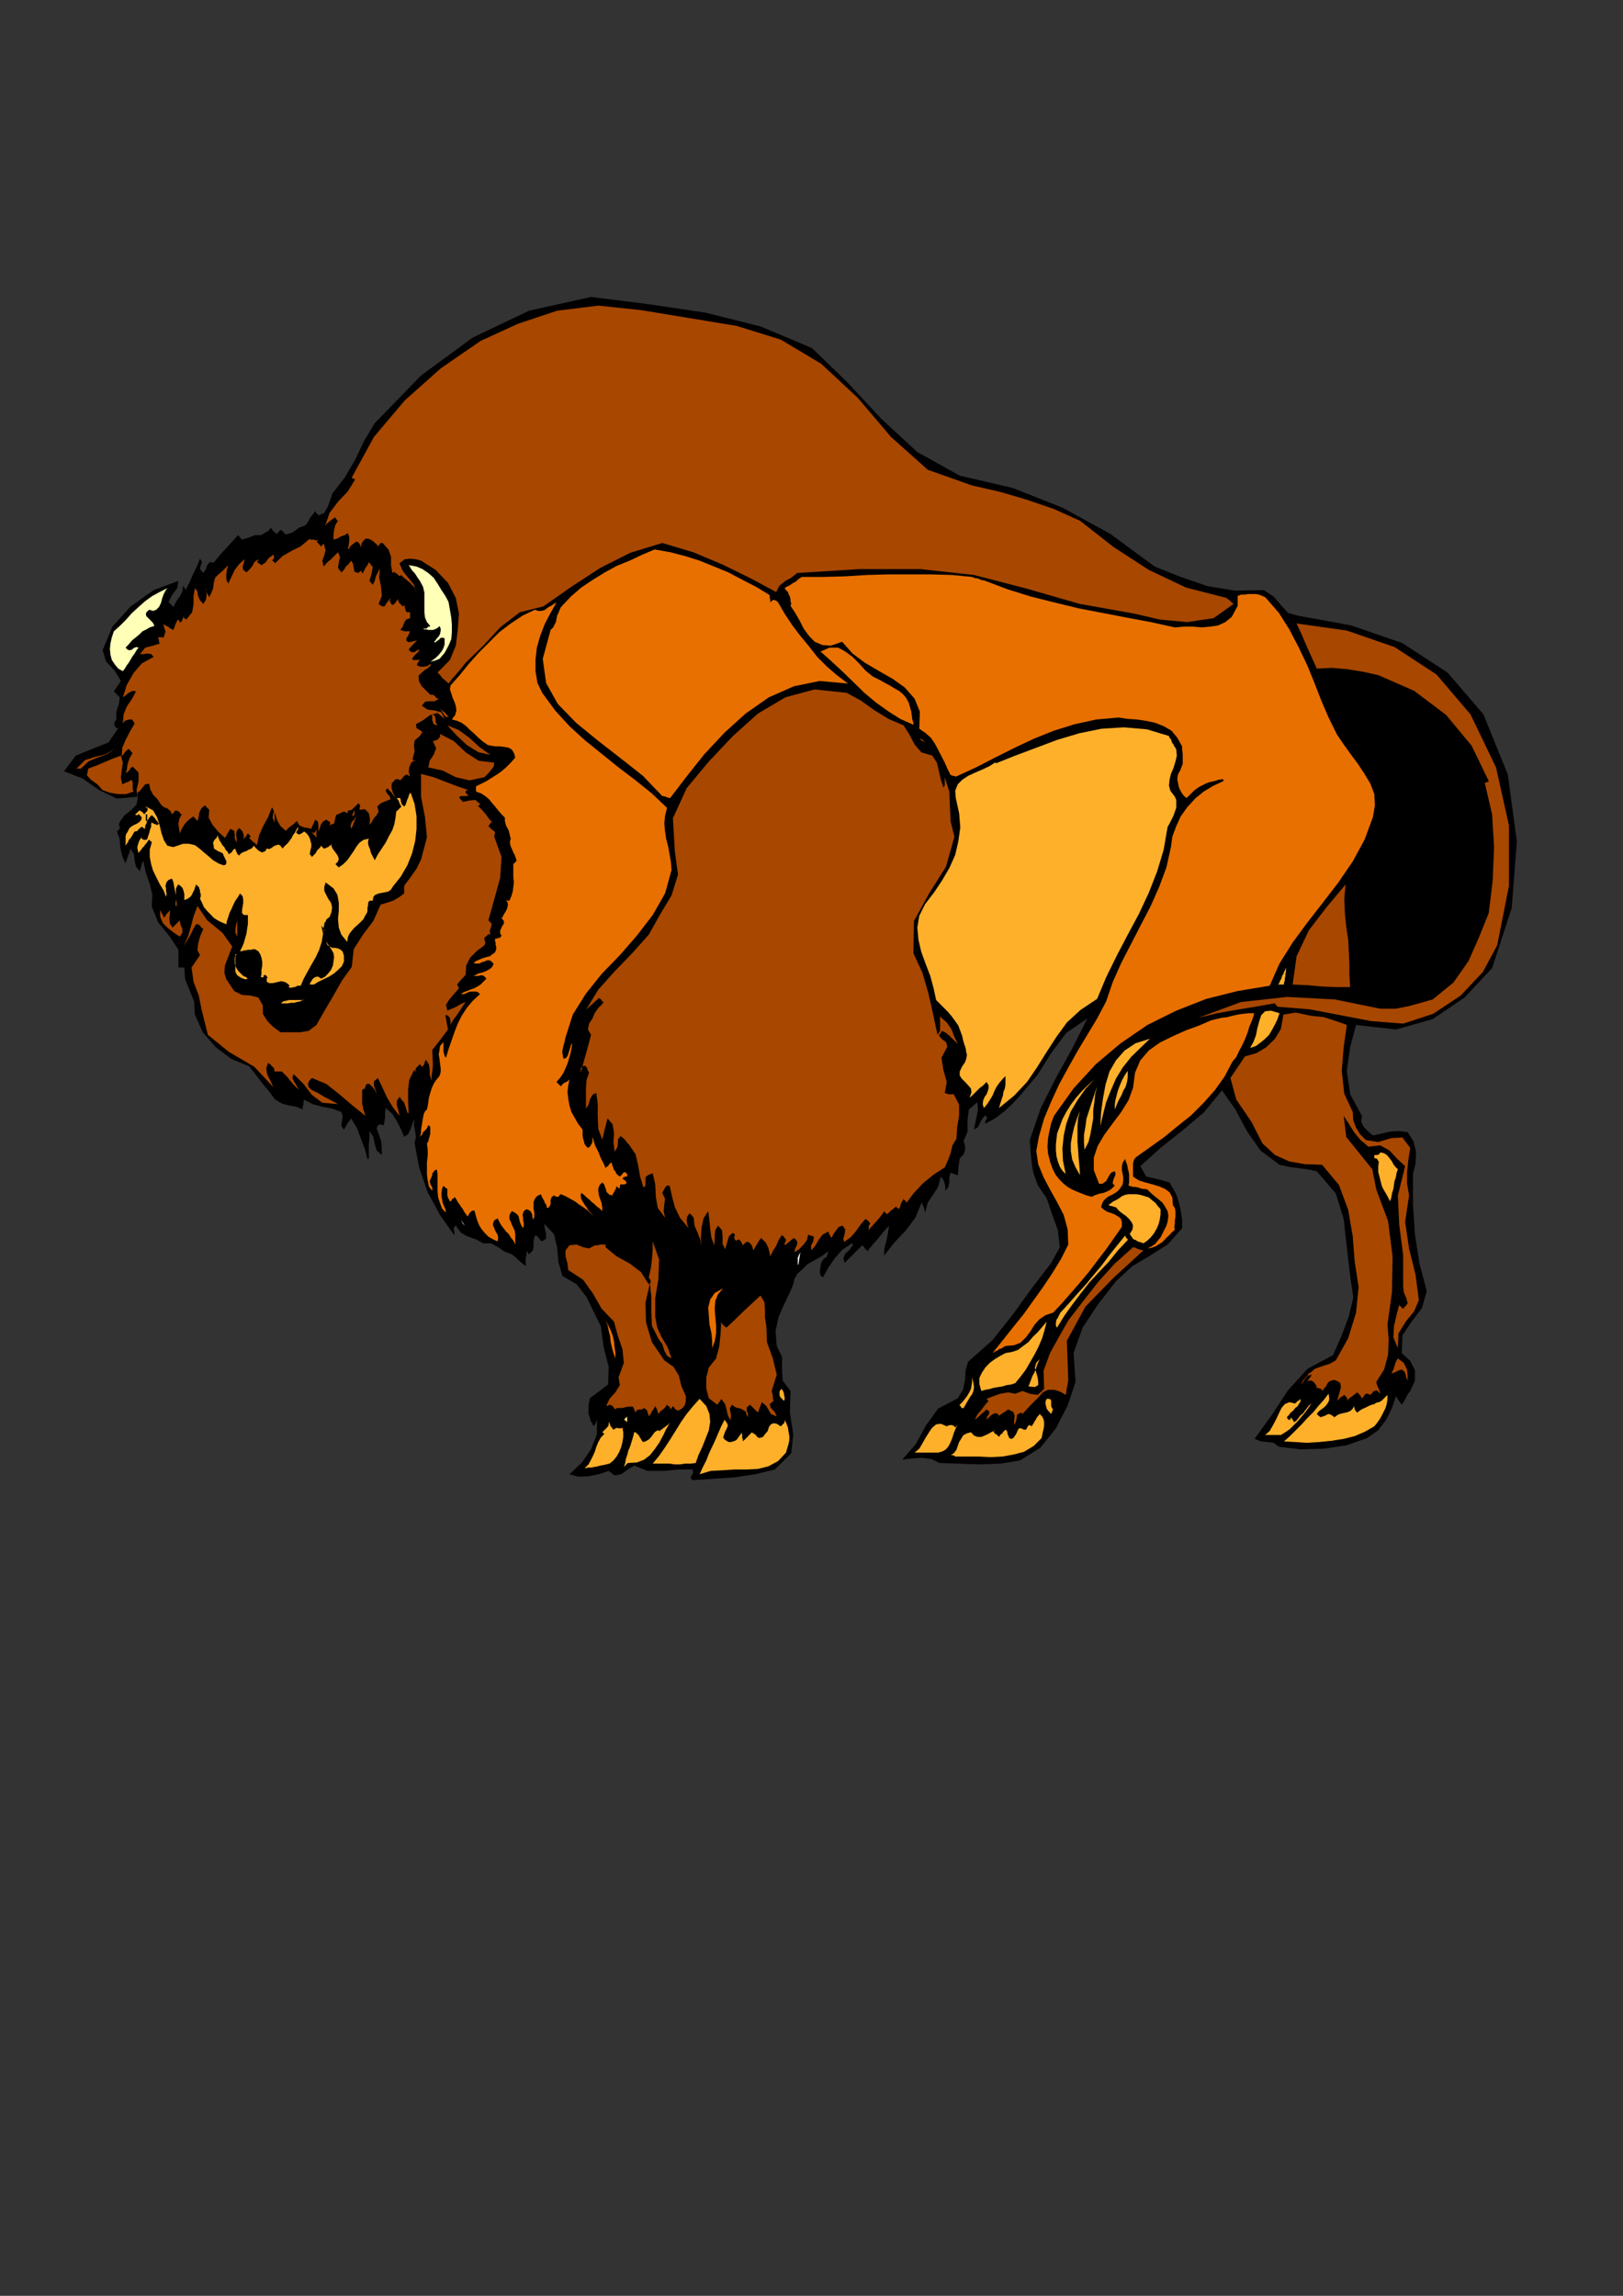 <?xml version="1.0" encoding="utf-8"?>
<!-- Created by UniConvertor 2.0rc4 (https://sk1project.net/) -->
<svg xmlns="http://www.w3.org/2000/svg" height="841.89pt" viewBox="0 0 595.276 841.89" width="595.276pt" version="1.1" xmlns:xlink="http://www.w3.org/1999/xlink" id="a82d28f0-f606-11ea-b71e-dcc15c148e23">

<rect x="0" y="0" width="595.276" height="841.89" fill="#333333" stroke="none"/>

<g>
	<path style="fill:#000000;" d="M 297.782,127.617 L 310.742,140.145 323.198,153.537 336.446,165.777 351.998,174.417 371.438,178.953 389.654,186.153 407.15,195.729 423.494,207.753 433.07,211.569 442.934,214.953 453.014,216.609 463.526,216.393 467.126,218.769 469.79,221.865 472.382,224.745 475.982,225.753 495.638,229.353 514.358,235.833 530.918,246.633 544.094,261.969 553.022,284.001 556.334,308.481 554.462,332.961 547.262,354.993 537.182,365.793 525.446,373.713 511.982,377.529 497.366,375.873 495.206,384.009 493.982,392.649 495.206,401.289 499.526,409.209 499.238,411.369 500.246,413.313 501.902,414.969 503.558,416.409 506.726,415.689 509.822,414.969 513.206,414.753 516.302,415.185 518.462,418.569 519.398,422.601 519.182,426.633 518.246,430.521 518.246,441.753 518.966,452.769 520.622,463.353 523.286,473.433 521.558,479.625 517.742,484.665 514.358,489.705 514.142,496.185 517.238,499.065 518.966,502.449 518.966,506.265 517.238,510.081 516.302,511.305 515.582,512.745 514.862,513.969 514.142,515.121 513.638,514.401 512.918,513.465 512.486,512.745 511.982,512.025 510.542,516.345 508.382,520.665 505.502,524.481 501.398,527.361 493.766,530.025 485.342,531.249 476.99,531.465 469.07,530.529 467.126,529.089 464.966,528.801 462.59,528.585 460.142,527.649 466.406,519.009 472.382,509.865 479.582,501.945 488.942,496.905 492.11,489.705 494.702,482.793 496.358,475.809 495.206,467.889 493.982,457.377 492.83,447.009 489.95,437.649 482.966,429.513 479.582,428.793 475.982,428.361 472.67,427.857 469.286,427.137 462.302,421.881 457.334,414.753 453.23,407.049 448.19,399.849 441.494,407.985 433.79,414.465 425.654,420.945 418.238,427.641 420.398,431.457 424.646,432.393 428.966,433.617 431.414,437.937 432.35,440.817 433.07,443.913 433.574,447.297 433.574,450.393 428.246,456.369 421.766,460.473 415.358,464.289 409.31,469.833 402.83,478.185 397.07,486.825 393.758,496.185 394.478,506.769 391.598,515.409 387.278,523.761 381.518,530.961 374.102,535.569 366.902,536.721 359.198,537.009 351.494,536.721 344.582,536.505 341.702,535.065 338.102,534.561 334.286,534.849 330.902,535.281 335.942,529.521 339.542,522.825 344.078,516.561 351.278,512.745 353.222,509.649 353.942,506.049 354.158,502.449 355.094,499.353 364.022,491.433 371.438,482.073 378.422,472.425 385.55,463.137 388.718,457.377 387.998,451.113 385.838,445.137 383.894,439.377 380.582,434.553 378.854,429.513 378.134,424.041 377.702,418.065 381.734,406.329 387.278,395.313 393.254,384.513 398.798,373.497 391.094,378.753 385.55,386.169 380.582,394.089 374.534,401.289 371.438,404.673 368.342,407.553 364.958,410.145 361.358,412.089 361.358,411.153 361.862,410.433 362.078,409.713 361.358,408.993 360.134,410.433 359.414,411.873 358.694,413.313 357.254,414.249 357.758,411.585 358.262,409.209 358.694,406.833 358.478,404.169 355.382,406.833 354.878,410.649 354.878,414.969 353.438,418.353 353.942,420.225 353.942,421.881 353.438,423.321 351.998,424.761 351.782,426.201 351.494,427.857 351.494,429.513 351.278,430.953 350.558,430.737 349.838,430.521 349.334,430.233 348.686,430.017 348.182,431.673 348.182,433.833 347.678,435.489 346.742,436.713 346.742,435.489 346.526,434.121 346.022,432.681 345.086,431.457 344.078,435.273 342.206,438.153 340.262,441.033 339.326,444.633 339.038,443.697 338.822,442.689 338.318,441.753 338.102,440.817 335.726,446.577 332.126,451.329 328.022,455.649 324.206,460.473 324.422,457.593 325.142,454.929 325.646,452.337 326.078,449.457 323.918,451.833 322.046,454.209 320.102,456.369 318.158,458.817 317.726,458.313 317.222,457.809 316.718,457.089 316.286,456.657 314.558,458.313 313.118,459.753 311.462,461.409 309.806,463.137 309.302,461.409 310.022,459.753 311.75,458.097 312.902,456.369 312.686,456.153 312.47,455.937 308.87,458.313 306.206,461.409 303.83,464.793 301.886,468.393 300.95,467.673 300.662,466.233 300.95,464.289 301.382,462.633 302.102,461.697 303.11,460.977 303.542,459.969 303.83,458.817 301.67,460.473 298.79,462.129 296.198,463.569 294.038,465.729 292.382,467.169 291.374,469.113 290.942,470.985 289.934,473.433 287.774,477.969 285.614,482.793 284.462,488.049 284.894,493.593 286.838,497.625 286.838,501.945 287.054,506.265 289.934,510.081 289.718,518.001 290.942,525.921 290.222,532.905 284.174,538.881 276.974,540.609 269.558,541.761 261.926,542.265 254.006,542.769 253.718,542.481 253.502,542.265 253.502,542.049 253.286,541.545 253.718,541.041 254.006,540.609 254.222,539.889 254.006,538.881 248.966,538.881 243.206,539.385 237.446,539.385 232.622,537.441 230.246,538.881 227.87,540.609 225.422,541.041 223.262,539.385 219.662,540.609 216.062,541.329 212.246,541.545 208.862,540.609 213.47,536.289 216.782,531.465 218.942,525.921 218.942,520.665 218.726,521.169 218.51,521.889 218.006,522.609 217.79,523.041 216.566,520.881 215.846,518.289 215.846,515.409 216.35,512.745 223.046,507.705 223.262,501.225 221.39,494.025 220.382,486.393 217.79,481.065 215.126,475.593 211.526,470.985 206.27,467.889 204.83,462.849 204.326,457.377 203.174,452.553 199.574,448.737 199.79,450.393 200.294,452.337 200.294,454.209 198.854,455.217 198.134,454.713 197.63,453.993 196.91,453.273 196.19,453.057 195.686,454.929 195.686,456.873 195.47,458.529 194.03,459.969 193.814,459.753 193.526,459.249 193.31,459.033 193.094,458.817 193.094,460.257 192.806,461.409 192.806,462.849 192.806,464.289 191.366,463.137 190.214,462.129 188.99,460.977 187.766,459.969 185.174,459.033 182.726,457.377 180.134,455.937 177.254,455.937 174.59,454.497 171.71,453.489 169.046,452.049 167.174,449.457 166.454,450.177 166.454,450.897 166.67,451.833 166.67,453.057 161.414,445.569 156.878,437.217 153.71,428.073 152.054,419.073 152.558,416.913 152.27,414.753 151.838,412.593 152.054,410.433 151.334,411.873 150.614,414.033 149.678,415.905 148.238,416.913 147.014,414.033 145.574,411.153 143.918,408.489 141.47,406.329 141.254,407.769 141.254,409.425 141.038,411.153 140.75,412.593 140.318,412.593 139.598,412.305 138.59,412.593 138.158,413.745 139.094,416.409 139.814,418.569 140.03,420.945 140.03,423.537 138.158,421.881 137.438,419.505 136.934,416.913 135.494,414.753 135.494,417.345 135.278,419.793 135.278,422.313 135.278,424.977 134.99,424.977 134.774,424.977 133.838,421.377 132.398,417.633 130.958,413.745 128.798,410.145 128.078,411.153 127.358,412.089 126.854,413.025 126.134,414.249 125.198,412.809 125.414,411.153 125.702,409.425 125.198,407.769 121.814,406.545 118.214,405.825 114.614,404.889 111.518,403.233 111.302,404.169 111.302,405.105 111.014,405.825 111.014,406.833 108.638,405.825 105.974,405.393 103.382,404.673 100.934,403.233 98.558,400.065 96.182,397.257 93.806,394.089 91.358,390.993 84.878,388.329 79.118,384.009 74.366,378.537 71.486,372.057 71.198,367.233 69.542,363.129 67.886,359.097 67.598,354.777 67.166,354.777 66.662,354.777 66.158,354.777 65.438,354.777 65.438,348.297 62.126,343.257 58.022,338.217 55.646,332.457 55.862,328.137 54.926,324.105 53.486,320.001 52.55,315.681 52.046,316.617 51.83,317.625 51.542,318.561 51.326,319.497 49.886,317.841 49.382,315.681 49.166,313.305 47.726,311.145 47.51,312.585 47.006,313.737 46.502,315.177 46.07,316.617 44.846,314.025 44.126,310.857 43.91,307.761 42.902,304.881 43.91,303.945 43.91,303.225 43.622,302.217 44.126,301.065 45.782,298.905 48.23,296.961 50.102,295.017 50.606,292.137 42.902,292.857 36.422,289.761 30.23,285.441 23.462,282.849 27.782,277.089 33.83,274.641 39.806,272.265 43.406,267.009 42.686,267.009 41.966,266.001 41.966,264.849 42.686,263.841 42.686,260.961 43.622,258.081 43.91,255.705 41.75,253.545 44.342,249.729 42.182,246.129 38.87,242.529 37.646,238.425 41.246,229.785 47.942,222.369 56.366,216.393 65.438,213.009 65.006,215.673 63.062,218.265 61.838,220.713 63.566,222.585 64.718,220.425 65.942,218.769 66.878,216.897 67.166,214.737 67.382,215.169 67.598,215.457 67.886,215.889 68.102,216.393 69.542,213.513 70.766,210.633 72.206,207.753 73.358,204.873 74.078,206.097 73.646,207.249 73.358,208.689 74.582,210.129 75.518,208.689 76.022,207.249 76.958,206.097 78.398,206.313 80.558,203.649 82.718,201.273 85.166,198.609 87.326,196.233 88.766,197.889 91.142,197.169 93.518,196.233 95.894,196.233 96.902,195.513 97.838,195.009 98.558,194.577 99.278,193.569 99.782,194.073 100.214,194.793 100.934,195.297 101.438,195.729 101.942,195.513 102.158,195.009 102.662,194.577 103.094,194.289 104.822,196.017 107.198,195.297 109.574,193.569 112.022,192.633 112.958,191.409 113.678,189.969 114.614,188.817 115.622,187.377 115.838,187.809 116.054,188.313 116.558,188.529 116.774,189.033 118.934,188.097 120.158,185.937 121.094,183.489 121.814,181.113 126.422,175.137 130.238,168.657 133.55,161.673 137.438,155.193 154.43,137.697 173.366,123.801 194.03,113.937 216.782,108.897 237.95,111.561 258.758,114.657 278.918,119.697 297.782,127.617 Z M 246.302,452.049 L 247.022,452.049 247.742,451.833 248.246,451.617 248.678,450.897 250.622,453.777 253.502,456.369 256.598,459.537 258.542,463.137 258.758,462.849 259.262,462.849 259.766,462.633 259.982,462.633 261.206,464.289 261.638,466.737 261.638,469.113 261.206,471.705 258.542,473.865 257.318,476.529 256.886,479.193 256.598,482.289 258.758,487.545 258.038,493.305 255.662,499.065 253.286,505.113 250.838,500.289 248.678,495.249 246.086,489.993 243.206,484.665 243.206,475.593 244.862,466.233 244.646,457.593 239.39,449.889 239.606,449.169 239.822,448.449 239.822,448.017 240.11,447.297 240.326,449.169 241.982,449.889 244.358,450.393 246.302,452.049 Z M 534.734,272.481 L 542.222,293.577 544.598,316.617 540.494,339.441 529.478,358.881 522.278,362.697 514.646,365.073 506.438,365.577 498.302,363.849 498.086,353.121 496.862,342.321 496.142,331.233 497.366,320.721 502.622,311.361 505.718,301.281 506.006,291.201 502.406,281.121 496.358,273.201 491.606,264.849 487.79,255.921 484.91,247.353 489.446,246.849 494.702,247.353 499.958,248.289 505.286,249.513 513.926,253.113 521.558,258.369 528.542,265.065 534.734,272.481 Z" />
	<path style="fill:#ffffb8;" d="M 164.51,220.713 L 165.014,223.593 165.518,226.473 165.734,229.065 165.734,231.729 165.518,234.393 164.51,236.769 163.07,239.433 161.198,241.593 160.694,241.809 160.19,242.025 159.974,242.025 159.47,242.313 159.038,242.313 158.534,242.529 158.318,242.529 157.814,242.745 158.75,242.025 159.974,241.089 160.91,240.153 161.918,238.929 162.638,237.705 163.07,236.265 163.07,235.329 163.07,234.105 162.638,233.889 162.134,233.889 161.63,233.889 161.198,234.393 160.694,234.825 160.19,235.113 159.758,235.545 159.254,235.545 159.254,235.329 159.758,234.825 160.19,234.105 160.91,233.385 161.414,232.449 161.63,231.225 161.63,230.505 161.198,229.569 160.478,230.289 159.47,230.793 158.75,231.009 157.814,231.009 157.094,231.009 156.374,230.793 155.654,230.793 155.15,230.505 155.654,230.505 155.87,230.505 156.374,230.505 156.59,230.289 156.878,230.073 157.094,229.785 157.598,229.785 157.814,229.569 156.59,228.129 155.87,226.473 155.654,224.313 155.654,222.153 155.654,219.705 155.654,217.329 155.15,215.169 153.998,213.009 153.494,212.289 152.99,211.569 152.558,210.849 152.054,210.129 151.334,209.409 150.83,208.689 150.398,207.969 149.894,207.249 152.774,207.753 154.934,208.689 157.094,210.129 159.038,211.857 160.478,214.017 161.918,216.393 163.358,218.553 164.51,220.713 Z M 54.71,223.593 L 53.702,224.529 53.486,225.249 53.702,225.969 54.422,226.689 55.142,227.409 55.862,228.129 56.366,228.849 56.582,229.569 54.926,230.073 53.702,230.793 52.262,231.513 51.11,232.665 49.886,233.673 48.446,234.825 47.222,236.265 46.07,237.489 46.79,238.209 47.222,238.425 47.726,238.425 48.446,238.209 48.95,237.705 49.382,237.489 50.102,237.273 50.822,237.489 50.102,238.425 49.382,239.649 48.662,240.585 47.942,241.809 47.222,243.033 46.502,243.969 45.782,245.193 45.062,246.129 43.406,245.193 42.182,243.753 41.03,242.025 40.526,240.153 40.31,237.993 40.526,235.833 41.03,233.673 41.75,231.513 44.126,229.353 46.286,227.193 48.446,224.745 50.822,222.585 53.27,220.425 55.862,218.553 58.526,217.113 61.406,215.673 60.686,216.609 59.966,218.049 59.462,219.489 59.03,221.145 58.31,222.585 57.302,223.593 56.15,224.025 54.71,223.593 Z" />
	<path style="fill:#e87000;" d="M 361.358,213.009 L 369.782,216.177 378.134,218.769 386.774,220.929 395.63,223.089 404.27,224.745 413.198,226.473 422.054,228.129 430.91,230.073 434.294,229.785 437.606,229.785 440.774,230.073 443.87,229.785 446.75,229.353 449.414,228.129 451.79,226.185 453.446,223.089 453.734,222.585 453.95,222.153 453.95,221.433 453.95,220.929 453.95,220.209 453.95,219.489 453.95,218.985 453.95,218.553 455.174,218.049 456.614,218.049 457.766,217.833 459.206,217.833 460.43,217.833 461.87,218.049 463.022,218.553 464.03,218.985 469.07,224.745 472.886,230.793 476.27,237.273 479.366,243.753 482.03,250.233 484.622,256.929 487.286,263.121 490.382,269.385 492.83,272.985 495.422,276.585 498.086,280.185 500.462,283.785 502.622,287.385 504.062,291.201 504.278,295.305 503.558,299.625 500.462,307.977 496.142,315.897 490.886,323.601 485.342,330.801 479.582,338.217 474.11,345.633 469.286,353.337 465.686,361.473 453.95,363.417 442.43,366.297 431.414,370.617 420.83,375.873 411.038,382.569 401.894,390.273 393.758,399.129 386.558,409.209 385.55,411.873 384.902,414.753 384.398,417.345 384.182,420.513 384.398,423.033 385.118,425.913 386.054,428.577 387.278,430.953 388.718,432.681 390.158,434.121 391.598,435.273 393.254,436.209 394.91,436.929 396.638,437.649 398.51,438.369 400.454,438.873 401.39,438.369 402.614,437.937 403.55,437.649 404.774,437.433 405.998,436.929 406.934,436.497 407.87,435.777 408.878,434.769 408.158,434.121 408.158,433.401 408.374,432.681 408.59,431.961 408.878,431.457 409.094,430.737 409.094,430.017 408.878,429.513 407.87,429.801 407.15,430.521 406.718,431.241 406.214,432.177 405.71,433.113 404.99,433.617 404.27,434.121 403.118,434.121 401.174,429.081 401.174,424.473 402.614,420.225 404.99,416.193 408.158,411.873 411.254,407.769 413.918,403.449 415.574,398.913 416.294,393.369 418.238,388.833 421.334,385.233 425.366,382.353 430.19,379.977 435.014,377.817 439.766,376.089 444.086,374.217 446.03,373.713 448.19,373.209 450.134,372.993 452.006,372.489 453.95,372.057 455.894,371.769 457.982,371.553 459.926,371.553 459.926,371.769 459.926,372.057 459.206,374.217 458.27,376.377 457.55,378.753 456.614,381.129 455.606,383.289 454.454,385.449 453.446,387.609 452.006,389.337 449.126,394.809 445.526,399.849 441.494,404.385 436.886,408.993 431.846,413.025 426.806,417.129 421.766,420.729 416.798,424.257 416.078,424.977 415.79,425.697 415.574,426.633 415.574,427.641 415.574,428.577 415.574,429.513 415.574,430.521 415.574,431.457 417.734,432.897 420.11,433.617 422.774,434.337 425.15,435.057 427.31,435.993 428.966,437.217 429.974,439.089 430.19,441.969 430.91,442.977 431.126,444.129 431.126,445.353 431.126,446.289 430.91,447.513 430.91,448.737 430.694,449.889 430.91,450.897 429.686,452.049 428.75,453.057 427.526,454.209 426.374,455.433 424.934,456.369 423.71,457.089 422.27,457.593 420.83,457.809 422.27,457.089 423.71,456.153 424.646,454.929 425.654,453.777 426.374,452.337 427.094,450.897 427.814,449.457 428.246,448.017 428.534,445.857 428.246,444.129 427.31,442.473 426.374,441.033 424.934,439.809 423.494,438.657 422.054,437.433 420.83,436.209 419.894,435.993 419.174,435.993 418.238,435.777 417.518,435.489 416.51,435.273 415.79,435.273 414.854,435.057 413.918,434.769 414.134,433.401 414.134,431.961 414.134,430.737 413.918,429.513 413.63,428.361 413.414,427.137 412.91,425.913 412.694,424.977 411.758,426.417 411.47,427.857 411.47,429.081 411.758,430.521 411.974,431.673 411.974,432.897 411.758,434.337 411.038,435.489 410.03,436.713 409.094,437.433 407.87,438.153 406.718,438.657 405.71,439.377 404.774,440.313 404.27,441.249 403.838,442.689 404.99,443.697 406.214,444.417 407.654,444.849 408.878,445.353 410.03,446.073 411.038,446.793 411.47,448.017 411.47,449.889 408.59,453.993 405.71,458.097 402.614,462.129 399.518,466.233 396.35,470.049 393.038,473.865 389.654,477.753 386.27,481.353 383.462,482.289 381.302,483.729 379.358,485.889 377.918,488.265 376.262,490.425 374.318,492.369 371.942,493.305 368.774,493.593 368.342,493.809 367.622,494.313 367.118,494.529 366.398,494.745 365.894,495.249 365.174,495.465 364.742,495.753 364.022,496.185 367.838,491.433 371.654,486.609 375.542,481.785 379.142,476.745 382.742,471.705 386.054,466.737 389.15,461.697 391.814,456.369 391.598,450.897 390.158,445.569 387.71,440.817 385.118,436.209 382.742,431.673 380.798,426.921 380.078,422.097 381.014,416.913 382.958,410.145 385.55,403.953 388.43,397.689 391.814,391.497 395.198,385.449 398.798,379.473 402.398,373.497 405.71,367.233 408.158,360.033 411.254,353.121 414.854,346.137 418.454,339.153 422.054,332.241 425.15,325.257 427.814,318.057 429.47,310.641 429.974,306.825 431.414,302.937 433.07,299.337 435.446,296.025 438.326,292.857 441.494,290.265 445.094,288.105 448.694,286.449 448.694,286.161 448.694,285.945 448.694,285.729 446.966,285.945 445.31,286.449 443.366,286.881 441.71,287.601 439.766,288.609 438.11,289.761 436.67,291.201 435.23,292.641 434.294,291.921 433.574,290.985 432.854,289.761 432.35,288.609 432.134,287.385 431.846,286.161 431.846,285.009 432.134,283.785 432.854,282.561 433.286,281.409 433.79,280.185 433.79,278.961 433.79,277.521 433.79,276.369 433.574,274.929 433.574,273.705 431.846,270.609 429.686,267.945 426.806,266.289 423.71,265.065 420.398,264.345 417.014,263.841 413.63,263.625 410.318,263.121 402.11,263.841 394.19,265.569 386.558,267.945 379.358,270.825 372.158,274.209 364.958,277.809 357.974,281.409 350.774,284.721 350.558,284.721 350.342,284.721 349.838,284.505 349.622,284.505 349.334,284.505 349.118,284.289 348.902,284.289 348.686,284.289 347.462,281.841 346.526,279.681 345.302,277.305 344.078,274.929 342.926,272.769 341.486,270.609 339.542,268.881 337.166,267.225 337.382,260.961 335.438,256.209 331.838,252.105 327.518,249.009 322.478,246.129 317.222,243.033 312.686,239.649 308.87,235.329 304.766,236.769 301.67,236.553 298.79,235.329 296.702,233.169 294.758,230.505 293.318,227.625 291.662,224.745 289.934,222.153 290.222,221.433 289.934,220.425 289.934,219.705 289.718,218.769 289.214,217.833 288.998,217.113 288.278,216.393 287.774,215.673 288.494,215.169 289.502,214.737 290.222,214.233 290.942,213.729 291.878,213.297 292.598,212.577 293.318,212.073 294.038,211.569 301.886,211.569 309.806,211.353 317.942,210.849 325.862,210.633 333.782,210.633 341.486,210.633 349.118,210.849 356.534,211.569 357.254,211.857 357.758,212.073 358.478,212.073 358.982,212.289 359.702,212.577 360.134,212.793 360.854,212.793 361.358,213.009 Z M 282.014,218.049 L 282.302,218.265 282.302,218.769 282.302,218.985 282.302,219.489 282.518,219.705 282.518,220.209 282.518,220.713 282.518,220.929 283.022,220.425 283.238,220.209 283.742,219.993 283.958,219.993 284.462,220.209 284.894,220.425 285.182,220.713 285.398,220.929 287.774,225.033 290.654,229.353 293.534,233.169 296.702,236.985 299.726,240.873 303.326,244.473 306.926,247.569 311.03,250.665 300.662,249.729 291.158,251.673 282.014,255.705 273.446,261.681 265.742,268.665 258.326,276.585 251.846,284.721 245.798,292.641 245.366,292.641 245.078,292.425 244.646,292.425 244.142,292.137 243.926,292.137 243.422,291.921 242.918,291.921 242.702,291.705 235.79,284.505 227.582,278.025 219.23,271.545 211.31,265.065 204.542,258.081 200.294,250.449 199.07,241.593 201.95,231.009 202.886,230.073 203.39,229.065 203.894,228.129 204.11,226.905 204.326,225.753 204.83,224.745 205.262,223.593 205.766,222.585 209.366,218.769 213.182,215.457 217.502,212.577 221.822,209.913 226.142,207.537 230.966,205.593 235.502,203.433 240.11,201.489 245.798,202.497 251.342,203.937 256.598,205.593 261.926,207.753 267.182,209.913 272.222,212.577 277.262,215.169 282.014,218.049 Z M 198.854,254.049 L 203.606,260.529 208.862,266.289 214.622,271.545 220.886,276.585 226.862,281.409 233.126,286.161 239.102,290.985 244.646,296.241 243.926,299.121 243.638,302.001 243.926,304.881 244.358,307.761 245.078,310.425 245.582,313.305 246.086,316.185 246.302,319.065 243.926,327.633 239.39,335.553 233.63,343.041 227.366,350.241 220.67,357.153 214.91,364.353 210.086,372.057 207.422,380.409 207.206,381.417 206.99,382.353 206.702,383.289 206.486,384.297 206.27,385.233 206.27,386.169 206.486,387.393 206.702,388.329 207.71,387.897 208.142,387.177 208.43,386.457 208.646,385.737 208.862,385.017 209.15,384.297 209.366,383.289 209.87,382.569 209.582,384.729 209.15,386.673 208.646,388.329 208.142,390.057 207.422,391.713 206.702,393.369 205.55,395.097 204.11,396.753 204.326,396.969 204.542,397.257 204.83,397.473 205.046,397.689 205.262,397.977 205.55,398.193 205.766,398.409 205.982,397.977 206.486,397.473 206.702,397.257 207.206,396.969 207.71,396.753 208.142,396.537 208.43,396.249 208.862,395.817 208.43,397.977 208.142,400.353 208.43,402.945 208.862,405.393 209.582,407.769 210.806,409.929 212.03,412.089 213.686,414.249 213.686,414.969 213.686,415.689 213.686,416.625 213.902,417.633 214.19,418.569 214.406,419.505 214.91,420.225 215.63,420.945 216.062,420.729 216.566,420.225 216.782,419.793 217.07,419.289 217.286,418.785 217.286,418.065 217.286,417.633 217.286,416.913 217.79,418.353 218.222,420.009 218.942,421.377 219.662,422.817 220.166,424.257 220.886,425.697 221.606,427.137 222.11,428.361 222.326,428.073 222.542,427.857 223.046,427.641 223.262,427.137 223.55,426.921 223.766,426.633 223.982,426.417 224.27,426.201 224.486,426.921 224.702,427.641 224.99,428.361 225.206,429.081 225.71,429.513 225.926,430.233 226.646,430.953 227.366,431.457 227.582,431.241 228.086,430.737 228.302,430.521 228.59,430.017 228.806,430.017 229.022,429.801 229.526,430.017 230.03,430.521 230.03,430.737 230.03,430.953 230.03,431.241 230.03,431.457 229.742,431.457 229.526,431.457 229.31,431.457 229.022,431.673 228.806,431.673 228.59,431.673 228.59,431.961 228.302,432.177 228.59,432.393 228.806,432.681 229.022,432.681 229.31,432.897 229.526,433.113 229.526,433.401 229.742,433.617 230.03,433.617 229.526,434.121 229.022,434.337 228.59,434.337 228.086,434.337 227.87,434.337 227.582,434.337 227.366,434.769 227.366,435.489 227.15,435.777 226.862,435.777 226.862,435.489 226.646,435.489 226.43,435.273 226.142,435.057 225.926,435.489 225.926,435.993 225.71,436.209 225.422,436.713 225.206,437.217 224.99,437.433 224.702,437.937 224.702,438.369 223.55,438.153 223.046,437.649 222.542,437.217 222.326,436.497 222.11,435.777 221.822,435.057 221.606,434.337 220.886,433.617 219.95,434.553 219.446,435.777 219.446,436.929 219.662,438.369 220.166,439.809 220.67,441.249 220.886,442.689 220.886,444.129 219.95,443.193 218.942,442.473 218.006,441.537 217.07,440.817 216.062,439.809 215.126,439.089 214.19,438.153 213.182,437.433 212.966,438.369 213.182,439.593 213.686,440.529 214.406,441.753 215.126,442.689 215.846,443.913 216.782,444.849 217.79,445.857 216.566,444.849 215.342,443.697 213.902,442.689 212.462,441.753 210.806,440.529 209.15,439.593 207.422,438.657 205.766,437.937 205.262,438.153 205.046,438.657 204.83,438.873 204.542,438.873 204.326,438.873 204.11,438.873 203.606,438.657 203.174,438.369 202.454,438.873 202.166,439.377 201.95,440.097 201.95,440.817 201.95,441.537 201.734,441.969 201.446,442.689 200.51,442.977 200.51,442.257 200.294,441.753 199.79,441.033 199.574,440.313 199.286,439.809 198.854,439.089 198.566,438.369 198.35,437.937 196.91,438.657 196.19,439.593 195.686,440.817 195.686,441.969 195.686,443.193 195.974,444.633 195.974,446.073 195.686,447.297 195.47,446.793 195.254,446.289 195.254,445.569 194.966,444.849 194.75,444.417 194.246,443.913 193.814,443.697 193.094,443.409 192.086,444.129 191.87,444.849 191.654,445.569 191.87,446.577 191.87,447.513 192.086,448.449 192.086,449.457 191.87,450.393 191.366,449.673 190.934,448.737 190.646,448.017 190.43,447.009 190.214,446.073 189.71,445.353 188.774,444.633 187.766,444.129 187.046,445.137 186.83,446.073 186.83,447.009 187.334,448.017 187.766,449.169 188.27,450.177 188.774,451.329 188.99,452.553 188.99,453.057 188.99,453.489 188.99,453.993 188.99,454.497 188.99,454.929 188.99,455.433 188.99,455.937 188.99,456.369 188.27,454.929 187.334,453.777 186.614,452.553 185.606,451.617 184.67,450.393 183.95,449.457 183.23,448.233 182.51,446.793 181.286,447.513 180.854,448.449 180.854,449.457 181.286,450.393 181.79,451.617 182.51,452.769 182.726,453.993 182.51,455.217 180.854,454.497 179.126,453.489 177.974,452.337 176.75,450.897 175.814,449.457 175.094,447.729 174.59,446.073 174.086,444.129 173.87,443.913 173.366,443.913 172.934,444.129 172.646,444.417 172.214,444.849 171.926,445.353 171.71,445.857 171.494,446.073 170.99,445.353 170.27,444.417 169.766,443.409 169.046,442.473 168.614,441.753 167.894,440.817 167.39,439.809 166.67,438.873 166.67,439.089 166.454,439.377 166.238,439.593 165.95,439.593 165.734,439.809 165.734,440.097 165.518,440.313 165.23,440.529 165.014,440.529 164.798,440.097 164.51,439.593 164.294,439.089 164.078,438.369 164.078,437.649 164.078,437.217 164.078,436.713 164.078,436.497 164.078,435.993 163.79,435.777 163.574,435.777 163.358,435.489 163.07,435.273 162.854,435.057 162.638,434.769 162.134,435.993 161.918,437.433 161.918,438.657 162.134,439.809 162.35,441.033 162.854,442.257 163.358,443.409 163.574,444.633 162.134,443.193 161.414,441.249 160.694,439.089 160.478,436.713 160.478,434.553 160.478,432.393 160.478,430.521 160.19,428.793 159.758,429.081 159.254,429.297 159.038,429.801 158.534,430.233 158.534,430.953 158.318,431.457 158.03,432.177 157.814,432.681 157.598,433.113 157.814,433.833 157.814,434.337 158.03,434.553 158.318,435.057 158.534,435.489 158.534,435.993 158.534,436.713 157.31,435.057 156.878,432.897 156.59,430.737 156.59,428.577 156.59,426.201 156.878,423.753 156.878,421.593 156.59,419.289 157.094,418.569 157.31,417.633 157.598,416.625 157.814,415.689 157.814,414.969 157.814,414.033 157.814,413.313 157.31,412.593 156.878,413.025 156.59,413.745 156.158,414.249 155.654,414.753 155.15,415.185 154.934,415.905 154.43,416.409 153.998,416.913 154.43,415.473 154.43,414.249 154.718,412.593 154.934,411.153 155.15,409.929 155.438,408.489 155.87,407.553 156.59,406.833 156.878,405.609 157.094,404.169 157.31,402.513 157.814,400.785 158.318,399.129 159.038,397.473 159.974,396.033 161.198,394.593 161.63,393.153 161.63,391.713 161.414,390.057 161.198,388.329 160.91,386.673 161.198,385.017 161.414,383.577 162.638,382.137 162.638,382.569 162.638,383.289 162.638,384.009 162.638,384.729 162.638,385.449 162.854,386.457 163.07,387.177 163.574,387.897 164.51,384.729 165.518,381.849 166.67,378.537 167.894,375.369 169.334,372.489 171.206,369.609 173.366,367.017 176.03,364.569 175.31,363.849 174.59,363.633 173.654,363.633 172.646,363.633 171.71,363.849 170.774,364.353 170.054,364.569 169.046,364.569 170.054,363.849 171.206,363.417 172.43,362.913 173.87,362.409 175.094,361.761 176.246,361.041 177.254,360.033 178.406,358.881 177.974,358.377 177.47,357.873 176.75,357.657 176.246,357.657 175.526,357.873 174.806,357.873 174.086,357.873 173.654,357.873 174.59,357.441 175.526,356.937 176.534,356.721 177.47,356.433 178.406,356.001 179.414,355.497 180.35,354.777 181.07,353.553 180.35,352.617 179.414,352.113 178.694,352.113 177.686,352.617 176.75,352.833 175.814,353.337 174.59,353.337 173.654,353.121 174.59,352.401 175.814,351.897 176.966,351.393 178.406,350.961 179.63,350.673 180.566,349.953 181.574,349.233 182.006,348.081 182.006,347.577 182.006,347.073 181.79,346.641 181.79,346.137 181.79,345.633 181.574,345.201 181.574,344.697 181.574,344.193 181.79,344.193 182.294,344.193 182.51,343.977 183.014,343.977 183.23,343.977 183.446,343.761 183.734,343.473 183.95,343.041 183.446,342.321 183.446,341.313 183.734,340.593 184.166,339.657 184.67,338.937 184.886,338.217 184.67,337.497 183.95,336.777 184.454,336.057 184.886,335.121 185.39,334.401 185.894,333.393 186.11,332.673 186.326,331.737 186.11,330.801 185.606,330.081 185.894,330.081 186.11,330.297 186.326,330.297 186.614,330.297 186.83,330.297 187.55,328.641 188.054,326.913 188.27,325.257 188.486,323.601 188.27,321.657 188.27,320.001 188.27,318.345 188.27,316.905 188.486,316.617 188.774,316.401 188.99,316.185 189.206,315.897 189.494,315.681 189.206,314.745 188.774,313.521 188.27,312.585 187.766,311.361 187.334,310.425 187.046,309.201 187.046,308.481 187.334,307.545 187.046,306.537 186.83,305.601 186.614,304.665 186.11,303.657 185.606,302.721 185.39,302.001 185.174,301.065 185.174,299.841 183.95,298.617 182.726,297.177 181.574,295.737 180.566,294.585 179.414,293.145 177.974,291.921 176.534,290.985 174.59,290.265 174.59,289.977 174.59,289.761 174.59,289.545 174.59,289.329 174.59,289.041 174.59,288.825 174.59,288.609 174.59,288.321 176.534,287.385 178.406,286.449 180.35,285.225 182.294,284.001 183.95,282.849 185.606,281.409 187.334,279.681 188.99,277.809 188.486,276.081 187.766,274.929 186.614,274.209 185.174,273.921 183.446,273.705 181.79,273.705 180.35,273.489 178.91,273.201 177.254,272.049 175.526,270.609 174.086,269.169 172.43,267.729 170.99,266.289 169.334,265.065 167.678,264.345 165.734,263.841 166.958,262.185 167.39,260.529 167.174,258.801 166.67,257.361 165.95,255.705 165.518,254.265 165.014,252.825 165.23,251.385 168.614,247.569 171.926,243.465 175.526,239.433 179.414,235.545 183.23,231.729 187.334,228.633 191.654,225.753 196.19,223.593 197.414,224.025 198.35,224.025 199.574,223.809 200.294,223.305 201.23,222.585 202.166,222.153 203.174,221.433 204.11,220.929 201.95,224.745 199.79,228.849 198.134,233.169 196.91,237.489 196.406,241.809 196.406,246.129 197.126,250.449 198.854,254.049 Z M 265.238,472.425 L 263.366,474.585 262.358,477.033 262.142,479.913 262.358,483.009 262.646,486.105 262.646,488.985 262.142,491.865 261.206,494.313 261.206,491.649 260.918,488.769 260.198,485.673 259.982,482.505 259.766,479.409 260.486,476.529 262.142,474.153 265.238,472.425 Z M 225.71,498.129 L 224.99,496.185 224.486,494.313 223.982,492.153 223.766,489.993 223.262,488.049 222.83,485.889 222.11,483.945 220.886,482.289 222.11,483.945 223.046,485.889 223.982,487.833 224.702,489.705 225.206,491.865 225.422,494.025 225.71,495.969 225.71,498.129 Z M 322.982,249.513 L 324.638,250.449 326.366,251.385 328.022,252.393 329.678,253.329 331.118,254.481 332.342,255.921 333.278,257.649 333.782,259.305 333.998,260.241 334.286,260.961 334.286,261.681 334.502,262.689 334.502,263.409 334.718,264.129 335.006,265.065 335.006,265.785 330.182,263.625 325.646,260.745 321.326,257.649 317.006,254.049 313.118,250.233 309.086,246.345 304.982,242.529 300.95,238.929 304.262,237.489 307.43,237.489 310.022,238.929 312.686,240.873 315.062,243.249 317.438,245.913 320.102,248.073 322.982,249.513 Z" />
	<path style="fill:#ffb02b;" d="M 431.414,274.929 L 431.63,277.089 431.126,279.249 430.406,281.625 429.47,283.785 428.966,285.945 428.75,288.105 429.254,289.977 430.91,292.137 431.414,293.361 431.414,294.801 431.414,296.241 430.91,297.681 430.406,299.121 429.686,300.561 428.966,302.001 428.246,303.225 426.806,311.577 424.43,319.497 421.334,327.417 417.734,335.121 413.63,342.753 409.598,350.457 405.71,358.377 402.398,366.297 396.35,370.329 391.31,374.937 387.494,380.193 383.894,385.737 380.294,391.497 376.694,396.753 371.942,401.793 366.398,406.329 366.902,404.673 367.334,403.233 367.838,401.793 368.054,400.353 368.558,399.129 368.774,397.689 368.774,396.249 368.774,394.593 367.622,395.817 366.398,397.257 365.462,398.625 364.742,400.065 364.022,401.793 363.014,403.449 362.078,404.889 360.854,406.329 360.422,404.889 360.638,403.449 361.142,402.225 361.862,401.289 362.294,400.065 362.582,399.129 362.582,397.977 361.862,396.753 361.142,397.473 360.422,398.193 359.414,398.913 358.694,399.633 357.974,400.353 357.254,401.073 356.534,401.793 355.598,402.513 356.318,400.569 356.102,399.129 355.094,397.977 353.942,396.753 352.718,395.529 351.998,394.377 351.998,392.937 352.934,390.993 353.942,389.553 354.374,388.329 354.662,386.889 354.374,385.737 354.158,384.297 353.654,382.857 353.222,381.417 352.934,379.977 352.214,378.033 351.494,376.089 350.342,374.433 349.118,372.777 347.678,371.049 346.238,369.609 344.798,368.169 343.358,366.729 342.422,362.409 341.198,357.873 339.542,353.553 337.886,349.017 336.878,344.697 336.446,340.161 337.166,335.841 339.326,331.521 342.638,327.201 345.518,322.881 348.182,318.345 350.342,313.521 351.494,308.481 352.214,303.441 351.782,298.185 350.558,292.641 350.342,289.977 351.278,287.601 352.934,285.945 355.094,284.505 357.758,283.281 360.422,282.129 363.014,280.905 365.174,279.465 365.174,279.681 365.174,279.969 372.374,277.089 380.078,274.209 387.71,271.329 395.918,268.881 404.054,267.225 412.19,266.721 420.614,267.441 428.75,269.889 428.966,270.609 429.47,271.041 429.686,271.761 429.974,272.481 430.406,272.985 430.694,273.705 431.126,274.209 431.414,274.929 Z M 144.134,325.041 L 143.414,326.193 142.478,326.913 141.254,327.201 140.03,327.417 138.878,327.633 137.654,328.137 136.934,328.857 136.718,330.297 135.71,330.297 135.278,330.513 134.99,331.233 134.99,331.953 134.774,332.961 134.774,334.113 134.558,334.833 134.054,335.553 133.334,336.993 132.398,338.001 131.174,339.153 130.022,340.161 129.014,341.313 128.078,342.537 127.574,343.761 127.358,345.417 125.198,342.753 124.262,340.161 123.974,336.993 124.262,333.897 124.262,331.017 123.758,328.137 122.318,325.761 119.438,323.601 118.934,325.257 118.934,326.697 119.654,328.137 120.374,329.577 121.382,331.017 121.814,332.673 121.598,334.401 120.878,336.273 120.158,336.777 119.654,337.281 119.438,338.001 118.934,338.433 118.934,339.153 118.718,339.873 118.718,340.593 118.934,341.601 118.934,341.097 118.934,340.881 118.718,340.593 118.718,340.377 118.502,340.161 118.214,339.873 117.998,339.657 117.782,339.153 118.502,342.321 117.998,345.417 117.062,348.297 115.838,350.961 114.182,353.841 112.742,356.433 111.302,359.097 110.294,361.473 109.862,361.473 109.142,361.473 108.638,361.761 108.134,361.977 107.702,361.977 106.982,362.193 106.478,362.193 105.758,361.977 105.974,361.761 106.262,361.473 105.254,360.537 104.318,360.033 103.094,359.817 102.158,360.033 100.934,360.321 99.998,360.537 98.774,360.537 97.838,360.033 97.838,359.817 97.838,359.601 97.838,359.313 97.838,359.097 97.838,358.881 97.838,358.593 98.054,358.593 98.342,358.377 98.054,358.377 97.838,358.161 97.838,357.873 97.622,357.873 97.622,357.657 97.334,357.657 97.334,357.441 97.118,357.441 96.902,357.657 96.614,357.873 96.614,358.161 96.902,358.377 96.614,358.377 96.398,358.377 96.182,358.377 95.894,358.377 95.678,358.377 95.894,357.153 95.894,355.713 96.182,354.057 96.182,352.617 95.894,351.177 95.462,349.953 94.742,348.801 93.518,348.081 92.798,348.081 92.078,348.297 91.358,348.297 90.926,348.297 90.206,348.513 89.486,348.513 88.766,348.801 88.046,348.801 88.766,347.361 89.486,345.633 89.918,343.977 90.422,342.321 90.638,340.593 90.926,338.937 90.926,337.281 90.926,335.553 89.486,335.553 88.766,334.833 88.766,333.897 88.982,332.457 89.198,331.233 89.198,329.793 88.982,328.641 88.046,327.633 87.326,328.857 86.318,330.297 85.598,331.737 84.878,333.393 84.158,334.833 83.726,336.273 83.222,337.713 83.006,338.937 81.278,338.217 79.838,337.497 78.398,336.561 77.246,335.337 76.022,334.113 74.798,332.673 74.078,331.017 73.358,329.577 73.646,328.641 73.646,327.921 73.358,327.201 73.358,326.481 73.142,325.977 72.926,325.257 72.422,324.825 71.918,324.321 71.486,325.545 71.198,326.481 70.766,327.201 70.478,327.921 70.046,328.641 69.542,329.073 68.822,329.577 67.598,330.081 67.598,329.361 67.598,328.641 67.598,327.921 67.382,326.913 67.166,326.193 66.878,325.545 66.158,324.825 65.438,324.321 65.006,324.825 64.502,325.977 64.502,327.201 64.502,328.641 64.502,329.793 64.718,331.017 64.718,331.953 64.502,332.457 64.502,331.017 64.502,329.793 64.502,328.353 64.286,327.201 63.998,325.761 63.782,324.537 63.566,323.385 63.062,322.161 61.838,322.665 61.118,323.385 60.902,324.105 60.686,324.825 60.902,325.761 60.902,326.697 61.118,327.921 60.902,328.857 59.966,326.481 58.526,324.105 57.302,321.657 56.15,319.281 55.43,316.905 54.926,314.241 54.926,311.577 55.646,308.985 55.646,308.697 55.43,308.697 55.43,308.481 55.142,308.481 55.142,308.265 54.926,308.265 54.71,307.977 54.71,307.761 54.206,308.481 53.702,309.201 53.27,309.705 52.766,310.425 52.262,310.857 51.83,311.577 51.326,312.081 50.822,312.801 50.606,312.081 50.39,311.145 50.39,310.425 50.606,309.705 50.822,308.985 51.11,308.265 51.542,307.545 52.046,306.825 51.83,306.825 51.83,307.257 52.046,307.545 52.262,307.761 52.766,307.977 52.982,307.977 53.486,307.977 53.99,307.761 54.206,307.041 54.422,306.321 54.71,305.601 54.926,304.665 55.142,303.945 55.43,303.225 55.43,302.217 55.646,301.497 55.862,301.785 56.366,302.001 56.582,302.217 57.086,302.217 57.302,302.505 57.806,302.505 58.022,302.217 58.526,302.217 58.022,301.785 57.806,301.281 57.302,300.777 57.086,300.561 56.87,300.057 56.366,299.625 56.15,299.337 55.646,298.905 54.926,299.625 54.422,300.345 53.99,301.065 53.702,302.001 53.27,302.721 53.27,303.441 52.982,303.945 52.982,304.161 52.55,303.441 52.046,303.225 51.542,303.441 51.326,303.657 50.822,304.161 50.39,304.665 49.886,304.881 49.382,304.881 48.95,305.601 48.662,306.105 48.23,306.825 47.726,307.545 47.222,307.977 47.006,308.697 46.502,309.417 46.07,310.137 46.07,309.201 46.07,308.481 46.07,307.761 46.07,307.041 46.07,306.537 46.286,305.817 46.79,305.097 47.222,304.161 47.726,303.441 48.446,302.937 49.166,302.505 49.886,302.217 50.606,301.785 51.326,301.281 51.83,300.561 52.046,299.625 51.83,299.625 51.542,299.337 51.542,299.121 51.326,299.121 51.326,298.905 51.11,298.905 51.11,298.617 50.822,298.617 50.606,298.617 50.606,298.905 50.39,298.905 50.102,298.905 49.886,298.905 49.67,298.905 49.67,298.617 49.886,298.401 50.102,298.185 50.39,297.897 50.606,297.897 50.606,297.681 50.822,297.465 51.11,297.177 51.542,297.465 51.83,297.465 52.046,297.681 52.262,297.897 52.55,298.185 52.766,298.401 52.982,298.617 53.27,298.185 53.486,297.897 53.702,297.681 53.99,297.465 53.99,297.177 54.206,296.961 54.206,296.745 53.99,296.241 53.702,296.241 53.702,296.025 53.486,296.025 53.486,295.737 56.15,297.177 57.59,299.625 58.526,302.505 59.246,305.601 60.182,308.265 61.406,310.137 63.566,310.641 67.166,309.417 69.326,309.417 71.486,309.921 73.142,311.145 74.798,312.585 76.526,314.025 78.182,315.465 80.126,316.617 81.998,317.337 82.718,317.121 83.006,316.617 83.006,316.185 83.006,315.681 82.718,315.177 82.502,314.745 82.286,314.241 81.998,313.737 81.782,313.017 81.062,312.585 80.342,312.297 79.838,312.081 79.118,311.577 78.686,311.361 78.398,310.857 78.398,310.137 78.182,309.417 78.182,308.985 78.398,308.481 78.686,307.977 78.902,307.761 79.406,307.257 79.622,306.825 79.838,306.321 80.126,307.257 80.558,308.265 81.062,308.985 81.566,309.921 82.286,310.641 82.718,311.577 83.438,312.297 83.942,313.305 84.158,313.017 84.662,312.801 84.878,312.585 85.166,312.297 85.382,311.865 85.598,311.577 85.886,311.361 86.318,311.145 86.318,311.577 86.606,311.865 86.606,312.297 86.822,312.585 87.038,313.017 87.038,313.305 87.542,313.521 87.758,313.737 88.262,313.017 88.982,312.585 89.702,312.297 90.422,312.081 91.142,311.577 91.862,311.361 92.582,310.857 93.086,310.137 93.518,310.641 94.238,311.361 94.742,311.865 95.462,312.297 96.182,312.585 96.902,312.297 97.334,312.081 97.838,311.145 98.558,311.361 99.278,311.145 99.998,310.641 100.718,310.137 101.438,309.921 102.158,309.705 102.878,310.137 103.598,311.145 104.534,310.137 105.542,309.201 106.262,308.265 106.982,307.257 107.414,306.321 108.134,305.385 108.638,304.377 109.358,303.225 109.358,303.657 109.358,303.945 109.142,304.377 108.854,304.665 108.854,304.881 108.638,305.097 108.854,305.601 109.358,305.817 109.574,306.105 110.078,305.817 110.294,305.817 110.582,305.601 110.798,305.385 111.014,305.385 111.302,305.097 111.518,304.881 112.454,305.601 113.174,306.537 113.678,307.545 113.894,308.481 114.182,309.417 114.182,310.641 113.894,311.577 113.678,312.801 113.678,313.017 113.678,313.305 113.678,313.521 113.894,313.521 114.182,313.737 114.182,314.025 114.398,314.241 114.902,313.737 115.334,313.305 115.838,312.801 116.054,312.297 116.558,311.577 117.062,311.145 117.494,310.641 117.782,310.137 118.214,310.641 118.718,311.145 119.222,311.145 119.654,310.857 120.374,310.641 120.878,310.137 121.382,309.921 121.598,309.417 121.598,310.425 122.102,311.361 122.822,312.297 123.542,313.305 123.974,314.025 124.262,314.961 123.974,315.897 123.038,316.905 123.254,317.121 123.542,317.337 123.758,317.625 123.974,317.841 124.262,318.057 125.918,316.905 127.358,315.465 128.582,313.737 129.734,312.081 130.742,310.425 131.894,308.985 133.334,307.977 135.278,307.545 134.99,308.481 134.99,309.417 135.278,310.425 135.71,311.361 135.998,312.585 136.43,313.521 136.934,314.457 137.438,315.465 138.59,313.305 140.03,311.145 141.47,308.985 142.694,306.537 143.918,304.377 144.638,302.217 145.07,299.841 145.358,297.465 145.574,297.465 145.79,297.177 146.078,296.961 146.294,296.745 146.51,296.457 146.798,296.241 147.014,296.025 147.23,295.737 147.014,295.521 146.798,295.017 146.51,294.585 146.51,294.297 146.294,293.865 146.078,293.361 145.79,293.145 145.574,292.641 146.078,292.641 146.51,292.641 146.798,292.641 146.798,292.857 147.014,293.361 147.014,293.577 147.014,294.081 147.23,294.297 147.23,294.585 147.23,294.801 147.518,295.017 147.734,295.305 147.95,295.521 148.238,295.737 148.67,295.305 148.958,294.585 149.174,293.865 149.39,293.145 149.678,292.641 149.894,291.921 150.11,291.201 150.614,290.697 152.054,294.801 152.774,299.337 152.774,303.945 152.27,308.481 151.118,313.017 149.39,317.337 147.014,321.441 144.134,325.041 Z M 112.022,366.297 L 111.014,366.729 110.078,367.233 108.854,367.449 107.918,367.737 106.694,367.737 105.542,367.953 104.318,367.953 103.094,367.953 103.814,367.233 104.822,367.017 105.974,366.729 107.198,366.729 108.422,366.729 109.574,366.729 110.798,366.729 112.022,366.297 Z M 86.822,349.953 L 86.102,350.961 86.102,352.113 86.102,353.553 86.606,354.777 87.326,356.001 88.262,356.937 89.198,357.873 90.422,358.377 90.422,358.593 90.638,358.593 90.638,358.881 90.926,358.881 90.422,359.097 89.918,359.097 89.198,358.881 88.478,358.593 87.758,358.161 87.038,357.657 86.606,356.937 86.318,356.217 86.318,355.497 86.318,354.561 86.318,353.841 86.318,353.121 86.318,352.401 86.318,351.393 86.318,350.673 86.318,349.953 86.606,349.953 86.822,349.953 Z M 126.134,350.457 L 126.134,352.617 125.414,354.273 123.974,355.713 122.534,356.937 120.662,358.161 118.718,359.097 116.774,360.033 115.118,361.041 114.902,361.041 114.614,361.041 114.398,361.041 114.182,361.041 113.894,361.041 113.678,361.041 113.678,360.537 114.182,359.817 114.614,359.097 115.118,358.593 116.054,358.161 116.774,358.161 117.782,358.881 119.222,358.161 120.374,356.937 121.382,355.713 122.102,354.057 122.318,352.617 122.534,350.961 122.318,349.521 121.598,348.297 121.382,347.793 121.094,347.577 120.878,347.073 120.662,346.857 120.374,346.353 120.158,346.137 119.942,345.633 119.654,345.417 120.158,346.641 120.878,347.073 121.814,347.577 122.822,347.577 123.974,347.793 124.982,348.297 125.702,349.017 126.134,350.457 Z M 468.782,361.041 L 469.286,360.321 469.502,359.601 470.006,358.881 470.222,357.873 470.726,357.153 470.942,356.433 471.446,355.497 471.662,354.777 471.662,355.497 471.662,356.433 471.446,357.153 471.446,357.873 471.23,358.881 471.23,359.601 470.942,360.321 470.942,361.041 470.726,361.041 470.51,361.041 470.222,361.041 470.006,361.041 469.502,361.041 469.286,361.041 469.07,361.041 468.782,361.041 Z M 225.206,524.265 L 225.71,523.761 225.926,523.761 226.43,523.545 226.646,523.761 227.15,523.761 227.366,523.761 227.87,523.761 228.302,523.545 228.59,525.201 228.59,526.929 228.302,528.801 227.87,530.529 227.15,532.401 226.142,534.129 224.99,535.569 223.55,536.721 222.326,537.009 221.39,537.225 220.166,537.441 219.23,537.729 218.006,537.945 216.782,538.161 215.846,538.161 214.406,538.449 215.846,537.009 216.782,535.281 217.502,533.841 218.222,532.185 218.726,530.529 219.446,528.801 220.382,527.145 221.606,525.921 221.606,525.705 221.39,525.705 221.39,525.489 221.102,525.489 221.102,525.201 220.886,525.201 221.39,524.769 221.606,524.481 222.11,524.049 222.542,523.545 223.046,523.041 223.262,522.321 223.262,521.601 223.262,520.881 223.262,521.385 223.55,521.889 223.766,522.321 223.766,522.609 223.982,523.041 224.486,523.545 224.702,524.049 225.206,524.265 Z M 230.246,536.505 L 230.03,536.721 229.742,537.009 229.526,537.225 229.31,537.441 229.022,537.729 228.806,537.945 229.31,536.505 229.526,535.065 230.03,533.625 230.462,531.969 231.182,530.241 231.686,528.585 232.19,526.929 232.622,525.201 233.126,525.201 233.342,525.489 233.846,525.921 234.35,526.425 234.566,526.929 235.07,527.649 235.286,528.081 235.79,528.801 236.726,528.585 237.95,527.865 238.67,527.145 239.39,526.209 240.11,525.201 240.758,524.769 241.262,524.481 241.982,524.769 242.486,524.265 242.918,524.049 243.422,523.545 243.926,523.329 244.358,522.825 244.862,522.609 245.366,522.105 245.798,521.601 244.358,524.049 243.206,526.425 241.766,529.089 240.11,531.465 238.382,533.625 236.222,535.281 233.63,536.289 230.246,536.505 Z M 255.158,536.505 L 253.286,536.721 251.342,536.721 249.398,537.009 247.526,537.009 245.582,536.721 243.638,536.721 241.478,536.721 239.39,536.721 241.766,533.841 243.926,530.745 245.798,527.865 247.742,524.769 249.686,521.601 251.846,518.505 254.222,515.625 256.598,512.961 259.046,515.625 260.198,518.505 260.486,521.385 259.982,524.481 258.758,527.649 257.606,530.529 256.166,533.625 255.158,536.505 Z M 267.182,528.801 L 268.118,528.801 268.838,528.585 269.558,528.369 270.278,527.865 270.782,527.145 271.286,526.425 271.718,525.921 272.006,525.201 272.006,525.705 272.222,525.921 272.222,526.425 272.222,526.929 272.222,527.361 272.438,527.649 272.438,528.081 272.438,528.585 272.942,528.081 273.446,527.649 273.662,527.361 274.166,526.929 274.598,526.425 275.102,525.921 275.318,525.705 275.822,525.201 276.038,525.489 276.542,525.705 276.758,525.921 277.262,526.209 277.478,526.641 277.694,526.929 278.198,527.145 278.414,527.361 279.854,526.929 280.574,525.921 281.582,524.769 282.014,523.329 282.734,522.321 283.742,521.889 284.894,522.105 286.334,523.041 286.622,522.825 286.838,522.609 287.054,522.321 287.342,522.105 287.558,521.889 287.774,521.385 287.774,521.169 287.774,520.665 288.494,522.105 288.998,523.545 289.214,524.985 289.502,526.641 289.502,528.081 289.214,529.521 288.782,530.961 288.278,532.689 285.398,535.785 281.798,537.729 277.982,538.665 273.662,538.881 269.342,538.881 264.806,539.169 260.702,539.385 256.598,540.609 257.822,537.945 259.046,535.569 259.982,533.121 261.206,530.529 262.358,528.081 263.366,525.705 264.518,523.041 265.742,520.665 266.678,521.889 266.966,522.825 266.462,524.049 265.958,524.985 265.526,526.209 265.238,527.145 265.742,527.865 267.182,528.801 Z M 287.558,513.681 L 287.054,513.249 286.622,512.745 286.118,512.241 285.902,511.521 285.902,511.089 285.902,510.369 286.118,509.865 286.622,509.361 287.054,509.865 287.342,510.369 287.558,511.089 287.558,511.521 287.774,512.241 287.774,512.745 287.774,513.249 287.558,513.681 Z M 350.558,523.545 L 350.558,523.329 350.774,523.329 350.774,523.041 351.062,522.825 351.278,522.609 350.558,523.761 349.838,525.489 349.334,527.145 348.686,528.801 347.966,530.241 346.958,531.465 345.806,532.185 344.078,532.689 342.926,532.689 341.918,532.689 340.766,532.689 339.758,532.689 338.606,532.689 337.598,532.689 336.662,532.689 335.438,532.689 337.166,531.249 338.318,529.305 339.542,527.145 340.766,525.201 341.918,523.545 343.358,522.321 345.086,522.105 347.246,523.041 347.678,522.825 348.182,522.609 348.398,522.609 348.902,522.609 349.334,522.609 349.622,522.825 350.054,523.041 350.558,523.545 Z M 353.438,516.345 L 353.222,516.345 352.934,516.345 352.718,516.345 352.502,516.129 352.502,515.841 352.214,515.625 351.998,515.409 351.998,515.121 352.934,514.185 353.942,512.961 354.662,512.025 355.382,510.801 356.102,509.361 356.318,508.209 356.534,506.769 356.534,505.113 357.038,507.201 357.254,508.641 357.038,510.081 356.534,511.305 355.814,512.241 355.094,513.465 354.374,514.689 353.438,516.345 Z M 386.27,516.849 L 386.054,517.065 386.054,517.281 385.838,517.569 385.838,517.785 385.838,518.001 385.55,518.289 385.55,518.505 385.334,518.289 384.902,517.785 384.398,517.281 383.894,516.561 383.678,515.625 383.462,514.905 383.462,513.969 383.894,512.961 384.902,512.961 385.334,513.249 385.55,513.681 385.55,514.401 385.55,515.121 385.55,515.625 385.838,516.345 386.27,516.849 Z M 382.022,527.361 L 379.142,530.241 375.542,532.401 371.654,533.409 367.622,534.129 363.302,534.345 358.982,534.129 354.662,534.129 350.558,534.129 350.342,534.129 350.054,533.841 349.838,533.841 349.622,533.625 349.334,533.625 349.118,533.625 348.902,533.625 348.686,533.625 349.838,532.905 350.774,531.681 351.278,530.241 351.782,528.801 352.502,527.649 353.222,526.425 354.374,525.705 356.102,525.201 357.254,526.425 358.478,526.929 359.918,526.929 361.142,526.425 362.294,525.921 363.518,525.201 364.454,524.769 365.174,524.265 364.958,524.265 364.958,524.481 364.742,524.481 364.742,524.769 364.454,524.769 364.454,524.985 364.454,525.201 364.742,525.489 364.958,525.705 365.174,525.921 365.462,525.921 365.678,526.209 365.894,526.425 366.182,526.641 366.398,526.929 366.614,526.641 366.902,526.209 367.118,525.921 367.622,525.705 367.838,525.201 368.054,524.985 368.558,524.481 368.774,524.265 369.062,524.481 369.278,524.769 369.494,525.201 369.494,525.705 369.782,526.425 369.998,526.929 370.214,527.361 370.934,527.649 371.654,527.361 372.158,526.641 372.662,525.921 373.094,524.985 373.382,524.265 373.814,523.761 374.534,523.761 375.542,524.265 376.262,524.265 376.478,524.049 376.694,523.545 376.982,523.041 377.198,522.825 377.414,522.609 377.702,522.609 378.422,523.041 378.638,522.609 379.142,521.889 379.358,521.385 379.862,520.665 380.078,520.161 380.582,519.441 381.014,519.009 381.302,518.505 382.238,519.441 382.742,520.449 382.958,521.601 382.958,522.825 382.742,524.049 382.454,525.201 382.238,526.425 382.022,527.361 Z M 377.198,508.425 L 377.702,507.201 378.134,506.049 378.638,504.609 379.358,503.385 379.862,502.233 380.294,500.793 380.798,499.569 381.302,498.345 380.078,499.785 379.574,501.513 380.078,503.385 380.582,505.113 380.798,506.769 380.798,507.921 379.574,508.641 377.198,508.425 Z M 372.374,507.201 L 370.934,507.705 369.278,507.921 367.622,508.425 366.182,508.641 364.454,508.929 363.014,509.361 361.358,509.649 359.918,510.081 359.198,507.489 359.198,505.329 360.134,503.385 361.358,501.513 363.014,499.785 364.958,498.345 366.902,497.193 368.774,496.185 371.222,495.753 373.382,495.033 375.254,493.593 377.198,492.153 378.854,490.209 380.582,488.553 382.238,486.609 383.894,484.665 383.174,487.545 382.238,490.713 381.014,493.593 379.574,496.473 377.918,499.353 376.262,502.233 374.318,504.825 372.374,507.201 Z M 425.654,443.409 L 425.654,445.353 425.366,447.297 424.934,448.953 424.214,450.609 423.206,452.337 422.054,453.777 420.83,454.929 419.39,455.937 418.67,455.649 417.95,455.433 417.23,455.217 416.51,454.713 415.79,454.497 415.358,453.993 414.854,453.273 414.35,452.553 415.358,450.897 415.574,449.457 415.07,448.233 414.134,447.009 412.91,445.857 411.47,444.849 410.318,443.913 409.31,442.689 408.878,442.689 408.59,442.473 408.158,442.473 407.87,442.257 407.654,442.257 407.15,442.257 406.934,441.969 406.43,441.969 407.438,441.249 408.374,440.529 409.31,440.097 410.534,439.377 411.47,438.657 412.694,438.153 413.918,437.937 415.07,437.937 416.798,437.937 418.238,438.153 419.894,438.657 421.334,439.089 422.486,440.097 423.71,441.033 424.646,442.257 425.654,443.409 Z M 469.286,371.553 L 468.566,373.713 467.63,375.657 466.622,377.529 465.47,379.473 464.03,380.913 462.302,382.353 460.646,383.577 458.486,384.297 459.71,382.137 460.646,379.689 461.15,377.097 461.87,374.433 462.59,372.273 464.03,370.833 466.19,370.617 469.286,371.553 Z M 512.702,428.793 L 512.198,430.233 511.982,431.673 511.478,433.113 511.262,434.553 511.046,435.993 510.542,437.649 510.326,439.089 509.822,440.529 508.886,438.657 507.878,436.929 506.942,435.273 506.438,433.401 506.006,431.673 505.502,429.801 505.502,427.857 505.718,425.913 505.502,425.697 505.286,425.481 505.286,425.193 504.998,424.977 504.782,424.761 504.566,424.761 504.278,424.761 504.062,424.761 504.062,424.041 504.062,423.753 504.278,423.537 504.782,423.537 505.286,423.537 505.718,423.321 506.006,423.033 506.222,422.601 507.446,422.817 508.382,423.321 509.102,424.041 509.822,424.977 510.542,425.913 511.046,426.921 511.766,427.857 512.702,428.793 Z M 470.942,519.441 L 471.23,519.009 471.446,518.505 471.95,518.001 472.166,517.569 472.67,517.065 472.886,516.561 473.102,516.129 473.606,515.625 473.39,516.129 473.102,516.345 472.886,516.849 472.886,517.065 472.67,517.281 472.382,517.785 472.166,518.001 471.95,518.505 471.662,518.721 471.446,518.721 471.446,519.009 471.23,519.009 471.23,519.225 470.942,519.441 Z M 482.966,518.505 L 483.686,519.225 484.406,519.729 485.126,519.441 485.846,519.225 486.782,518.721 487.502,518.505 488.51,519.009 489.446,519.729 490.382,519.009 491.39,518.505 492.326,518.289 493.55,518.001 494.486,517.785 495.422,517.281 496.142,516.561 496.862,515.121 496.646,515.625 496.646,516.129 496.862,516.345 496.862,516.849 497.078,517.065 497.078,517.281 497.582,517.785 497.798,518.001 499.022,517.065 499.958,516.561 500.966,516.129 501.902,515.625 503.126,515.121 504.062,514.905 504.782,514.401 505.718,514.185 506.222,513.969 506.726,513.681 506.942,513.465 507.446,512.961 507.662,512.745 508.166,512.241 508.382,512.025 508.886,511.521 508.886,513.249 508.598,514.905 508.166,516.345 507.446,517.785 506.726,519.225 506.006,520.449 504.998,521.889 504.062,523.041 500.678,524.985 496.862,526.641 492.83,527.649 488.222,528.369 483.902,528.801 479.366,529.089 475.046,528.801 470.942,528.585 473.102,526.641 475.262,524.481 477.422,522.321 479.582,519.945 481.742,517.785 483.686,515.409 485.63,513.249 487.286,511.089 487.502,512.529 487.502,513.465 487.07,514.401 486.35,515.409 485.63,516.129 484.622,516.849 483.686,517.569 482.966,518.505 Z M 413.63,454.713 L 410.03,458.529 406.718,462.633 403.118,466.449 399.518,470.337 396.35,474.369 393.254,478.473 390.374,482.505 387.71,486.825 387.494,486.609 387.278,486.105 387.278,485.673 387.278,484.953 387.494,483.945 387.998,483.225 388.43,482.289 388.934,481.353 392.03,477.969 395.198,474.369 398.294,470.985 401.174,467.457 404.054,464.073 406.718,460.473 409.598,456.873 412.694,453.057 412.694,453.273 412.91,453.489 412.91,453.777 413.198,453.993 413.198,454.209 413.414,454.209 413.63,454.497 413.63,454.713 Z M 471.95,519.729 L 472.166,519.945 472.166,520.161 472.382,520.449 472.67,520.665 472.886,520.665 473.102,520.665 473.102,520.449 473.39,520.449 473.39,520.161 473.39,519.945 473.606,519.945 473.606,519.729 473.39,519.729 473.606,519.945 473.822,520.161 474.11,520.665 474.326,520.881 474.542,521.385 474.542,521.601 475.55,520.881 476.27,519.945 476.99,519.009 477.926,518.289 478.646,517.281 479.366,516.345 480.086,515.409 481.022,514.689 479.87,516.345 478.646,518.001 477.422,519.441 475.982,521.169 474.542,522.609 473.102,524.049 471.446,525.201 469.79,526.209 469.07,526.209 468.35,526.209 467.63,526.209 466.91,526.209 466.19,526.209 465.47,526.209 464.75,526.209 464.03,526.209 465.686,524.769 466.91,522.609 468.062,520.449 469.07,518.289 470.006,516.345 471.23,514.905 472.886,514.185 475.046,514.689 475.262,514.401 475.55,514.185 475.766,513.969 475.982,513.681 476.27,513.681 476.486,513.465 476.702,513.249 476.99,512.961 476.99,513.969 476.486,514.689 475.982,515.625 475.046,516.345 474.326,517.281 473.39,518.001 472.67,519.009 471.95,519.729 Z M 408.878,406.833 L 408.878,405.105 409.094,403.449 409.598,401.505 410.03,399.849 410.75,397.977 411.47,396.249 412.478,394.377 413.63,392.649 413.63,394.809 413.414,396.537 412.91,398.409 411.974,400.065 411.254,401.793 410.318,403.449 409.598,405.105 408.878,406.833 Z M 421.766,380.913 L 418.238,384.297 414.854,387.609 411.758,391.497 409.31,395.529 407.438,399.849 405.71,404.169 404.558,408.705 403.55,413.025 403.838,407.985 404.558,402.729 405.494,397.689 406.934,392.937 409.31,388.833 412.478,385.233 416.51,382.569 421.766,380.913 Z M 397.79,421.593 L 397.574,419.073 397.574,416.193 398.078,413.313 398.51,410.145 399.518,407.049 400.454,404.169 401.39,401.289 402.398,398.409 401.678,401.289 401.39,404.169 400.958,407.049 400.958,410.145 400.454,413.025 399.95,415.905 399.23,418.785 397.79,421.593 Z M 396.134,430.953 L 394.478,428.073 393.254,425.193 392.75,422.097 392.75,419.289 393.254,416.409 393.974,413.313 394.91,410.433 396.134,407.265 395.414,410.145 395.198,413.025 395.198,415.905 395.198,418.785 395.414,421.593 395.63,424.761 395.918,427.857 396.134,430.953 Z M 390.878,430.521 L 389.654,429.297 388.718,427.857 387.998,425.913 387.494,424.041 387.278,421.881 387.278,419.793 387.494,417.633 387.71,415.689 388.718,413.025 389.654,410.433 391.094,407.769 392.75,405.105 394.694,402.513 396.854,400.065 399.014,397.977 401.39,395.817 398.078,399.345 395.198,403.449 392.75,407.553 391.094,412.089 390.158,416.409 389.654,421.161 389.87,425.697 390.878,430.521 Z" />
	<path style="fill:#a84700;" d="M 339.326,272.265 L 337.166,271.041 338.102,271.041 339.326,272.265 Z" />
	<path style="fill:#a84700;" d="M 127.142,298.185 L 126.854,297.897 126.638,297.897 126.638,297.681 126.422,297.681 126.422,297.465 126.134,297.177 126.134,296.961 126.134,296.745 126.422,296.457 126.422,296.241 126.638,296.241 126.638,296.025 126.854,295.737 126.854,295.521 127.142,295.521 127.142,295.305 127.358,295.305 127.358,295.017 127.574,294.801 127.574,294.585 127.574,294.297 127.574,294.585 127.574,294.801 127.574,295.017 127.574,295.305 127.574,295.521 127.574,295.737 127.574,296.025 127.574,296.241 127.574,296.457 127.574,296.745 127.574,296.961 127.574,297.177 127.574,297.465 127.574,297.681 127.574,297.897 127.358,297.897 127.358,298.185 127.142,298.185 Z" />
	<path style="fill:#ffffff;" d="M 76.022,298.185 L 77.246,301.065 76.022,298.185 Z" />
	<path style="fill:#000000;" d="M 53.486,298.617 L 53.99,298.617 53.99,301.065 53.486,301.065 53.486,298.617 Z" />
	<path style="fill:#000000;" d="M 551.078,310.641 L 551.582,310.641 551.582,314.745 551.078,314.745 551.078,310.641 Z" />
	<path style="fill:#000000;" d="M 338.102,392.649 L 338.102,392.937 338.102,393.153 337.886,393.369 337.598,393.369 337.166,393.369 337.166,392.217 337.382,392.217 337.598,392.217 337.886,392.217 337.886,392.433 338.102,392.433 338.102,392.649 Z" />
	<path style="fill:#ffffff;" d="M 103.598,397.257 L 107.702,402.225 103.598,397.257 Z" />
	<path style="fill:#ffffff;" d="M 129.518,407.265 L 132.614,412.089 129.518,407.265 Z" />
	<path style="fill:#000000;" d="M 146.078,414.249 L 145.358,418.353 146.078,414.249 Z" />
	<path style="fill:#ffffff;" d="M 170.486,449.457 L 169.046,447.297 169.766,448.737 170.486,449.457 Z" />
	<path style="fill:#ffffff;" d="M 292.814,463.857 L 292.598,463.569 292.598,463.353 292.598,463.137 292.598,462.849 292.598,462.633 292.598,462.417 292.598,462.129 292.598,461.913 292.598,461.697 292.598,461.409 292.598,461.193 292.598,460.977 292.814,460.977 292.814,460.689 292.814,460.473 293.102,460.257 293.102,459.969 293.318,459.753 293.318,459.537 293.534,459.249 292.814,463.857 Z" />
	<path style="fill:#a84700;" d="M 281.078,486.393 L 281.294,492.153 283.454,498.129 284.894,504.105 283.022,510.081 283.238,510.801 283.454,511.809 283.454,512.745 283.742,513.681 282.302,514.905 282.734,516.345 284.174,517.785 284.894,519.441 282.734,518.505 281.078,515.625 279.422,514.185 277.982,518.001 277.262,517.281 276.542,516.561 275.822,515.841 275.102,515.121 273.878,516.129 273.878,517.281 274.382,518.505 274.166,519.729 273.446,517.569 271.718,516.561 269.846,516.129 268.406,515.121 267.686,516.561 267.902,517.785 268.118,519.225 267.902,520.881 266.966,519.009 266.462,516.849 265.958,514.905 264.518,512.961 264.302,513.465 263.798,514.185 263.366,514.689 263.078,515.121 259.982,512.745 259.046,509.145 259.046,505.113 259.982,501.513 262.646,498.129 263.798,493.809 264.302,488.985 264.518,484.665 264.806,485.385 265.238,485.889 265.742,486.393 266.462,486.825 269.558,483.945 272.726,480.849 275.822,477.969 278.918,475.089 280.358,477.465 280.574,480.345 280.574,483.225 281.078,486.393 Z M 240.326,483.009 L 241.046,486.825 242.702,490.425 244.862,494.025 246.302,498.129 244.646,497.193 243.638,495.249 242.918,492.873 241.478,490.929 239.102,486.105 238.886,481.065 238.886,475.593 238.382,470.553 236.726,477.753 236.942,484.953 239.102,492.153 243.638,498.849 247.022,501.225 248.966,504.393 249.902,508.209 251.558,512.025 251.558,513.681 251.126,515.409 250.118,516.561 248.678,517.281 248.246,517.065 247.742,516.849 247.238,516.129 246.806,515.625 246.518,516.129 246.302,516.345 246.086,516.561 245.798,516.849 245.798,516.345 245.582,515.841 245.078,515.625 244.646,515.121 243.926,516.129 243.206,516.849 242.198,517.569 241.478,518.505 241.262,517.785 241.046,517.065 240.758,516.345 240.326,515.625 239.822,516.561 239.102,517.569 238.67,518.505 237.95,519.441 237.95,519.225 237.662,518.289 237.23,517.065 236.222,516.345 235.502,516.849 234.566,516.849 233.63,517.065 233.126,518.001 232.19,515.841 230.246,515.841 228.086,516.345 226.142,516.345 225.926,516.561 225.71,516.849 225.422,516.561 224.702,515.625 223.766,515.121 222.326,515.625 223.55,512.961 225.71,510.585 227.366,507.921 226.862,505.113 228.806,499.785 228.302,494.745 226.646,489.993 225.206,484.665 220.67,479.913 217.502,474.369 213.902,469.329 208.43,465.729 208.142,463.353 207.422,460.689 207.422,458.529 208.862,456.657 211.526,456.369 213.902,457.377 216.062,457.809 218.222,456.657 219.23,456.657 220.166,456.369 221.102,456.369 222.11,456.369 222.11,456.657 222.11,456.873 222.11,457.089 222.11,457.377 226.142,460.689 230.966,463.353 235.07,466.449 237.95,470.985 238.67,470.337 238.67,469.833 238.382,469.113 237.95,468.393 238.67,465.297 239.102,461.913 239.39,458.313 239.39,455.217 241.766,461.913 241.478,469.113 240.326,476.025 240.326,483.009 Z M 494.486,344.697 L 494.702,349.017 494.918,353.337 494.918,357.657 495.206,361.977 490.166,361.977 484.91,361.761 479.366,361.257 474.11,361.041 475.55,350.673 480.086,341.097 486.566,332.673 493.55,324.321 493.046,329.577 493.262,334.833 493.766,339.873 494.486,344.697 Z M 516.302,506.265 L 515.798,505.113 515.582,504.105 515.078,502.953 514.142,502.233 513.206,502.449 512.198,502.953 511.262,503.385 510.326,503.673 511.046,502.233 511.478,500.793 511.982,499.353 512.702,498.129 514.862,499.785 516.086,502.233 516.302,504.609 516.302,506.265 Z M 129.014,299.337 L 129.302,298.617 129.518,298.185 129.734,297.681 130.022,296.961 130.022,297.465 130.022,297.897 130.022,298.401 130.022,298.905 129.734,298.905 129.518,299.121 129.302,299.121 129.014,299.337 Z M 128.798,303.945 L 128.582,302.721 129.014,301.497 130.022,300.345 130.742,299.337 130.238,300.561 129.734,301.785 129.302,302.937 128.798,303.945 Z M 114.182,304.881 L 114.614,305.385 115.334,305.385 115.838,304.665 116.054,303.945 116.054,304.881 116.054,305.601 116.054,306.321 116.054,307.257 115.622,306.537 115.118,306.105 114.614,305.601 114.182,304.881 Z M 87.038,343.473 L 86.318,342.033 86.318,340.593 86.606,339.153 87.038,337.497 87.038,338.937 87.038,340.377 87.038,341.817 87.038,343.473 Z M 60.182,336.561 L 60.686,335.841 61.118,335.121 61.838,334.401 62.342,333.681 62.342,334.833 62.126,336.777 62.342,338.721 63.278,340.161 63.998,339.441 64.718,338.721 65.222,338.217 65.942,337.497 66.158,338.937 66.878,340.593 66.878,342.033 65.942,343.473 63.782,342.033 61.622,340.377 59.678,338.433 58.742,336.057 58.742,334.617 58.742,333.393 58.742,331.953 58.742,330.801 58.742,332.241 58.742,333.681 59.462,335.121 60.182,336.561 Z M 179.846,276.801 L 175.526,275.865 171.206,273.201 167.39,269.601 164.078,266.001 168.326,267.729 172.214,270.609 175.814,273.921 179.846,276.801 Z M 181.286,279.681 L 181.07,281.121 180.134,282.345 178.91,283.785 177.686,285.009 172.214,286.161 167.174,285.009 162.35,282.561 157.094,281.409 157.598,278.961 159.038,276.801 159.974,274.425 158.75,271.761 159.758,271.545 160.694,271.041 161.414,270.105 161.414,269.169 166.454,271.761 170.774,275.865 175.526,278.961 181.286,279.681 Z M 539.342,261.969 L 548.702,281.409 553.454,302.721 553.454,324.825 549.134,346.641 543.878,356.433 535.742,365.073 525.662,371.769 514.646,375.369 502.838,374.433 491.606,372.273 480.302,370.113 468.566,369.177 468.35,368.889 468.062,368.673 467.846,368.169 467.342,367.953 460.43,369.177 453.446,370.329 446.534,371.553 439.55,373.209 455.174,367.449 472.166,365.577 489.662,366.513 506.222,369.897 511.982,369.897 517.022,368.889 521.126,367.737 525.446,366.513 533.078,360.321 538.622,352.401 542.438,343.761 546.038,334.833 547.478,322.881 547.982,310.641 547.262,298.617 544.598,287.169 545.102,286.881 545.318,286.881 545.822,286.665 546.038,286.449 539.774,273.489 530.414,262.185 518.678,253.329 505.502,247.569 499.958,246.345 494.198,245.409 488.51,244.905 482.966,245.193 481.022,240.873 479.15,236.769 477.422,232.665 475.55,228.633 493.982,231.225 511.478,237.273 526.886,247.353 539.342,261.969 Z M 171.926,289.761 L 171.494,289.761 171.206,289.761 170.99,289.977 170.774,290.265 170.774,290.697 171.206,291.201 171.494,291.417 171.926,291.705 170.99,291.921 170.054,291.921 169.046,291.921 168.326,292.425 169.766,294.081 171.926,293.577 174.374,293.361 176.246,295.017 176.03,295.017 175.814,295.305 175.526,295.305 175.31,295.521 176.75,296.961 178.19,298.617 179.414,300.345 180.854,301.785 180.566,301.785 180.566,301.497 180.35,301.497 180.35,301.281 179.126,302.937 180.134,303.945 181.574,305.097 181.286,306.825 183.95,314.241 183.446,321.945 181.286,329.793 179.126,337.497 180.35,338.721 180.134,339.873 179.63,341.313 179.846,342.753 179.126,342.537 178.694,343.041 178.19,343.473 177.686,343.761 177.686,344.697 177.974,345.417 177.974,345.921 177.686,346.641 174.806,348.801 172.43,351.177 170.99,354.057 170.774,357.441 169.766,358.593 168.614,359.817 167.678,361.041 168.326,362.409 166.67,364.353 164.798,366.513 163.574,368.457 164.078,370.617 165.734,369.897 167.39,369.177 169.046,368.169 170.774,367.449 169.334,369.609 167.894,371.769 166.454,373.713 165.014,375.873 165.014,376.089 165.23,374.937 165.014,373.209 164.078,372.273 163.79,372.273 163.574,372.273 163.358,372.273 164.294,377.529 161.414,381.417 158.534,385.017 158.75,389.769 158.75,391.209 158.534,392.937 158.318,394.593 158.318,396.249 157.598,394.089 157.598,392.217 157.31,390.273 156.158,388.617 155.87,389.337 155.654,390.057 155.438,390.489 154.934,391.209 154.718,390.993 154.43,390.777 154.214,390.489 153.998,390.273 153.278,390.993 152.558,391.713 152.27,392.649 152.774,393.369 152.558,393.153 152.27,392.937 152.054,392.649 151.838,392.433 150.11,396.033 149.678,399.633 149.678,403.665 149.894,408.273 149.39,407.985 148.958,406.545 148.238,404.385 147.014,402.945 147.014,402.729 146.798,402.513 146.51,402.225 145.574,403.665 145.574,405.393 146.078,407.049 146.51,409.209 144.134,406.113 141.974,402.513 140.318,398.913 138.59,395.313 137.15,396.537 137.15,398.193 137.87,400.065 138.158,401.793 137.87,400.569 137.438,399.633 136.43,398.409 135.494,397.473 134.558,397.473 134.054,398.193 133.838,399.129 132.83,399.633 132.83,402.009 132.83,404.673 133.334,407.049 134.054,409.209 129.302,405.393 124.478,401.289 119.654,397.473 114.398,395.313 113.462,396.249 112.958,397.473 113.174,398.625 114.182,399.633 116.558,400.785 118.934,402.225 121.382,403.449 123.974,404.889 118.214,404.385 114.398,401.505 111.302,397.473 107.702,393.873 107.198,395.313 107.918,396.753 108.854,398.193 109.574,399.633 107.414,397.473 105.254,394.809 103.382,392.937 100.718,392.937 100.502,391.713 99.782,390.993 99.062,390.273 98.342,389.769 97.622,391.713 98.054,394.089 99.278,396.537 100.214,398.625 93.302,391.209 83.942,385.737 76.238,379.473 73.862,369.897 72.926,365.073 70.982,360.033 70.262,354.777 73.358,350.241 72.422,348.513 72.638,346.137 73.358,343.473 74.582,340.593 73.862,340.161 73.358,339.441 72.638,338.937 71.918,338.937 70.766,340.881 69.758,343.041 68.606,344.913 67.382,346.857 69.038,343.257 70.046,339.657 70.982,336.057 72.422,332.241 76.022,337.497 81.566,342.033 85.166,347.073 82.502,354.057 82.286,356.721 83.006,359.097 84.446,361.257 85.886,363.417 88.766,364.857 91.862,365.073 94.742,365.793 96.398,368.673 96.398,371.769 98.054,374.433 100.214,376.593 102.878,378.537 106.694,378.537 110.078,378.537 113.174,378.033 116.054,375.873 119.222,370.329 122.318,365.073 125.414,359.601 129.014,354.561 129.734,348.081 133.118,342.753 136.934,337.713 139.598,331.737 141.974,331.017 144.134,330.297 146.294,329.073 148.238,327.633 148.238,324.825 150.398,321.945 152.774,318.561 154.43,315.177 156.59,307.041 155.87,299.625 154.43,292.137 154.43,283.785 159.038,285.009 163.358,286.665 167.678,288.321 171.926,289.761 Z M 331.406,266.001 L 333.566,269.385 335.438,272.985 337.886,275.865 341.918,277.089 343.646,279.681 344.366,282.849 345.086,285.945 346.022,288.825 346.526,287.889 346.526,286.881 346.526,285.945 346.526,285.009 348.182,290.265 348.398,295.737 348.686,301.281 350.054,306.825 346.958,317.841 340.766,327.633 335.222,337.713 335.006,349.521 338.318,356.721 340.478,364.137 342.206,371.769 343.862,379.473 344.798,378.033 344.798,376.089 344.798,374.217 344.798,372.777 347.246,374.937 348.902,377.313 350.054,380.193 351.278,382.857 349.838,381.417 348.398,379.977 346.958,378.753 345.518,378.033 344.366,379.689 345.302,380.913 346.958,382.137 347.462,383.793 345.302,387.897 346.022,392.433 347.246,396.753 346.526,400.785 347.246,401.073 347.966,401.289 348.902,401.289 349.838,401.289 351.782,405.105 351.782,408.993 351.062,413.313 350.774,417.633 349.334,420.009 348.686,422.817 347.678,425.481 346.526,428.073 342.422,430.737 338.606,433.833 335.222,437.433 332.342,441.249 332.342,440.817 332.126,440.313 331.622,440.097 331.406,439.593 330.902,440.529 330.398,441.537 330.182,442.473 329.678,443.409 329.462,443.193 329.246,442.977 328.742,442.689 328.526,442.473 327.806,443.193 326.798,443.913 326.078,444.633 325.142,445.353 325.142,445.137 324.926,444.849 324.638,444.633 324.422,444.129 322.982,446.073 321.326,448.017 319.598,449.889 318.158,451.617 318.662,450.897 318.662,450.177 318.662,449.457 319.166,448.737 318.878,448.233 318.446,447.729 317.942,447.297 317.438,447.009 315.566,449.169 313.838,451.617 311.966,453.777 309.59,455.433 309.302,454.209 309.806,452.553 310.022,450.897 309.086,449.457 307.646,449.889 306.71,451.113 305.702,452.553 304.982,453.993 304.55,453.273 304.262,452.769 304.046,452.337 303.83,451.617 301.67,452.769 300.23,454.713 299.006,456.873 297.638,458.529 297.422,456.873 298.286,455.217 298.502,453.489 296.414,452.769 295.982,454.713 294.758,456.369 293.102,458.097 291.374,459.249 291.662,457.809 292.382,456.369 292.382,455.217 291.374,453.993 290.438,454.497 289.718,455.217 288.782,455.937 287.774,456.657 287.774,455.937 288.062,455.433 288.278,454.929 288.278,454.497 287.774,453.993 287.558,453.489 287.054,453.273 286.838,452.769 285.614,454.713 284.678,456.873 283.454,458.817 282.518,460.689 282.302,459.537 281.798,457.593 280.862,455.649 279.134,453.993 278.414,454.929 277.694,456.153 276.974,457.377 276.326,458.529 276.038,457.593 275.822,456.873 275.318,456.153 274.598,455.433 273.878,455.433 273.446,455.649 272.942,456.153 272.438,456.657 272.438,457.089 272.438,457.377 272.438,457.809 272.438,458.097 272.438,457.089 272.222,456.153 271.718,455.217 270.998,454.497 270.782,454.497 270.566,454.713 270.062,454.929 269.846,454.929 269.342,454.209 269.342,453.489 269.558,452.769 268.838,452.049 267.398,453.273 266.966,454.713 266.462,456.369 265.958,458.097 265.022,456.153 265.022,453.489 264.806,451.113 263.366,449.457 262.358,451.113 262.142,453.057 262.142,454.713 261.926,456.657 260.918,453.777 260.486,450.609 260.198,447.513 259.766,444.129 258.038,446.793 257.318,450.177 257.102,453.489 257.102,457.089 256.886,454.713 255.878,452.049 254.726,449.457 254.438,446.577 254.006,446.073 253.718,445.569 253.286,445.353 252.998,444.849 252.062,446.073 251.846,447.513 252.062,448.953 252.566,450.393 249.398,446.577 247.526,442.689 246.518,438.873 245.582,434.769 244.646,434.769 243.926,435.489 243.422,436.497 242.918,437.433 243.926,439.593 243.638,441.753 243.422,444.129 243.926,446.577 241.262,442.977 240.542,438.873 240.326,434.337 239.39,430.233 238.67,430.521 237.662,430.953 236.942,431.457 236.726,432.177 236.726,433.113 236.726,434.121 236.726,434.769 236.006,435.489 234.782,431.457 234.062,427.353 233.126,423.321 230.75,419.793 230.03,419.073 229.31,418.065 228.59,417.345 227.582,416.625 226.646,417.849 226.646,419.289 226.43,420.729 225.422,422.313 224.99,418.785 225.206,415.473 224.702,412.305 222.83,410.145 222.326,412.089 221.822,414.033 221.39,415.905 220.886,417.849 219.446,414.033 219.23,409.425 219.23,404.673 218.726,400.785 217.286,401.505 216.35,403.233 215.846,405.105 214.91,406.545 214.91,402.945 214.91,399.345 215.126,396.033 216.062,393.369 215.63,392.649 215.342,391.713 214.91,390.993 214.19,390.777 213.47,391.209 212.966,391.929 212.966,392.649 212.966,393.369 213.902,390.057 214.91,386.457 215.846,383.073 216.782,379.473 215.63,377.529 216.062,375.369 217.286,373.497 218.222,371.337 218.942,370.329 219.662,369.393 220.67,368.457 221.39,367.449 220.886,367.233 220.67,366.729 220.166,366.297 219.662,366.009 218.51,367.017 217.286,368.169 216.062,369.177 214.91,370.329 219.446,362.913 225.422,356.217 231.902,349.521 237.95,342.753 241.982,335.553 246.302,328.353 248.678,320.721 247.526,312.297 246.806,300.057 251.846,289.041 259.982,279.249 268.838,269.889 277.982,261.681 288.062,255.705 298.79,252.825 310.526,254.049 315.782,256.929 320.822,260.529 325.862,263.625 331.406,266.001 Z M 301.166,133.377 L 314.558,145.833 326.798,160.233 340.262,172.257 356.534,178.017 366.902,180.393 376.694,183.273 386.558,186.657 396.134,190.977 408.374,200.553 421.334,208.977 435.014,215.457 449.846,219.273 450.35,219.705 451.07,220.209 451.79,220.929 452.51,221.433 445.094,226.689 435.446,228.129 425.366,227.193 416.078,225.033 395.918,221.433 376.694,215.889 357.254,210.849 337.598,208.689 326.582,208.689 315.278,208.689 304.046,209.409 292.382,210.129 290.222,211.857 288.062,213.009 285.902,214.737 284.678,217.113 275.318,212.073 265.022,207.033 254.222,202.497 242.918,199.113 231.182,202.713 220.166,208.257 209.582,215.169 199.286,222.369 190.646,224.529 183.446,230.073 177.254,236.769 170.774,243.033 169.334,244.905 167.678,246.849 165.95,248.793 164.51,250.665 163.574,249.729 162.35,248.793 161.414,247.569 160.478,246.633 165.014,242.025 167.174,236.769 167.894,231.009 168.326,225.033 167.174,219.273 164.294,213.729 159.758,208.977 154.43,205.593 152.558,205.089 150.398,204.873 148.454,205.089 146.51,206.529 147.734,209.409 149.894,212.073 151.838,214.449 152.774,217.545 152.054,215.457 150.398,213.729 148.67,212.289 147.014,210.849 146.798,211.137 146.51,211.137 146.51,211.353 146.078,210.849 145.574,210.417 145.07,210.129 144.638,209.697 144.35,209.913 144.134,209.913 143.918,210.129 143.414,207.249 143.414,204.153 142.478,201.489 140.318,199.113 139.814,199.113 139.31,199.329 139.094,199.833 138.59,200.337 138.878,200.553 138.158,199.617 136.718,198.393 135.494,197.673 134.27,197.457 133.334,198.177 132.614,199.329 132.398,200.769 132.11,199.833 131.462,198.897 130.742,198.609 130.022,199.113 129.302,199.617 128.798,200.049 128.294,200.553 128.078,201.273 127.862,201.273 127.574,201.273 127.862,200.049 128.078,198.393 128.078,196.737 127.574,195.513 126.422,196.233 124.982,196.737 123.758,197.457 122.318,197.889 122.318,196.017 122.534,194.289 123.038,192.417 123.974,190.977 123.542,190.689 123.254,190.257 123.038,189.969 122.822,189.753 121.814,190.473 120.878,191.193 119.942,191.913 119.222,192.849 120.878,188.097 123.974,183.993 127.574,180.177 130.238,175.857 130.022,175.641 129.734,175.641 129.302,175.353 129.014,175.137 137.15,160.233 148.454,146.841 161.63,135.105 176.246,125.025 189.926,118.761 204.326,113.937 219.446,112.065 235.07,113.721 252.566,116.601 270.062,119.481 286.334,124.521 301.166,133.377 Z M 116.054,198.609 L 116.558,199.113 117.062,199.617 117.494,200.049 117.782,200.553 117.998,200.049 118.214,199.833 118.502,199.617 118.718,199.329 119.438,201.777 118.934,203.649 118.214,205.593 118.718,207.753 119.942,206.313 121.382,205.089 122.822,203.649 123.974,202.497 124.694,204.369 124.262,206.313 123.974,208.257 125.198,209.913 126.134,208.977 126.854,207.753 127.862,206.817 128.798,205.593 129.518,206.817 129.734,208.257 130.022,209.697 131.462,210.129 131.678,209.913 131.894,209.697 132.398,209.409 132.614,209.193 132.614,209.697 132.614,209.913 132.83,210.129 133.118,210.129 133.55,209.193 134.054,208.257 134.774,207.249 135.278,206.097 136.718,207.969 136.214,210.633 135.494,213.009 136.718,214.449 137.438,213.009 137.87,211.353 138.59,209.913 139.31,208.473 139.094,211.857 139.814,215.457 140.03,218.553 138.878,221.433 139.31,221.865 139.814,222.153 140.318,222.369 141.038,222.369 141.47,221.649 141.974,220.929 142.694,219.993 143.198,219.273 143.198,219.489 142.91,220.209 143.414,221.433 144.134,221.865 144.638,221.433 145.07,220.929 145.574,220.209 146.078,219.705 146.078,220.425 146.51,221.145 147.23,221.865 147.734,222.369 147.95,222.369 147.95,222.153 148.238,222.153 148.454,221.865 148.454,222.369 148.67,223.593 149.174,224.529 150.398,224.529 150.398,225.249 150.398,225.753 150.398,226.185 150.398,226.689 148.958,227.193 148.238,228.345 147.734,229.785 146.798,231.009 147.518,231.225 148.454,231.513 149.39,231.513 150.398,231.513 150.11,232.233 149.678,233.169 149.174,233.889 148.958,234.825 149.894,235.545 150.83,235.329 151.838,235.113 152.99,234.825 152.27,235.545 151.334,236.553 150.614,237.273 149.894,238.209 150.83,239.145 152.054,239.145 152.99,238.425 153.998,238.209 153.278,239.145 152.558,239.865 151.838,240.585 151.118,241.593 151.55,242.025 152.27,242.025 153.278,242.025 153.998,241.809 153.71,242.313 153.278,243.033 152.99,243.465 152.99,243.969 153.998,244.473 155.438,244.473 156.878,244.185 157.814,243.465 158.03,243.753 158.03,243.969 157.094,244.905 155.87,245.625 154.718,246.633 153.494,247.785 153.71,249.945 154.718,251.673 156.158,253.113 157.814,254.769 158.75,254.769 159.47,255.201 159.974,255.921 160.91,256.209 159.47,257.145 157.598,257.145 155.87,257.361 154.718,258.801 156.878,260.241 159.47,260.529 161.918,261.249 163.07,263.625 160.478,261.465 157.814,262.185 155.15,264.129 152.558,265.569 152.774,267.009 153.998,267.729 154.934,268.449 153.998,269.889 152.054,271.545 151.838,273.489 152.054,275.649 151.334,278.241 151.55,278.745 151.838,278.961 152.27,279.249 152.558,279.465 152.27,279.249 152.27,278.961 152.054,278.745 150.83,279.681 150.11,281.409 149.894,283.065 150.398,284.721 149.174,284.001 148.238,284.505 147.518,285.441 146.798,286.161 146.51,285.945 146.078,285.729 145.574,285.729 145.07,285.729 143.63,287.385 143.63,289.041 144.134,290.697 145.07,292.641 144.35,291.705 143.63,290.697 142.694,289.761 141.974,289.041 141.47,289.977 141.974,290.985 142.91,291.921 143.198,293.145 141.254,293.865 139.598,294.585 138.374,295.737 138.878,297.681 138.158,298.905 137.15,300.057 136.43,301.281 135.494,302.505 135.71,300.345 135.278,298.185 133.838,296.745 131.894,296.961 131.894,296.241 132.11,295.521 131.894,295.017 131.462,294.585 129.014,296.961 125.918,297.681 123.254,298.905 122.534,302.001 122.102,302.217 121.598,302.217 121.382,302.505 120.878,302.505 121.094,302.001 120.878,301.281 120.374,301.065 119.654,300.561 118.502,301.281 117.782,302.217 117.278,303.657 116.774,305.097 116.774,303.945 116.774,302.505 116.558,301.281 115.622,300.561 115.334,301.281 114.902,302.217 114.398,303.225 114.182,303.945 113.174,303.657 111.518,303.441 109.862,302.721 108.854,301.065 107.918,302.001 106.694,302.937 105.758,303.657 104.822,304.665 102.878,302.937 101.654,300.777 100.934,298.401 99.782,296.025 98.342,299.625 96.398,303.225 94.958,306.537 94.238,309.921 93.518,309.201 92.798,308.697 92.078,307.977 91.358,307.257 91.646,307.041 91.862,306.825 91.862,306.537 91.646,306.321 91.358,306.105 91.142,305.817 90.926,305.601 90.422,306.321 90.206,306.825 89.702,307.257 89.198,307.761 89.486,306.825 89.198,305.601 88.766,304.665 87.758,303.657 86.822,304.665 86.606,306.105 86.822,307.545 86.822,308.985 86.102,307.545 86.102,305.817 85.886,304.665 84.446,303.945 83.942,304.881 83.438,305.601 83.006,306.537 82.502,307.257 80.126,305.097 77.966,302.505 76.526,299.841 76.742,296.961 76.238,296.457 75.806,296.025 75.518,295.737 75.086,295.305 73.862,296.457 73.142,297.897 72.926,299.337 72.422,301.065 71.918,300.561 71.702,300.057 71.198,299.841 70.982,299.337 69.326,300.561 67.886,302.001 66.662,303.945 65.942,305.601 65.726,304.161 65.438,302.217 65.726,300.345 66.662,298.617 66.158,298.401 65.726,297.681 65.222,297.465 64.502,297.177 63.998,297.465 63.782,297.897 63.278,298.401 63.062,298.617 62.558,297.465 61.406,296.457 60.182,296.025 59.246,295.305 57.806,293.145 56.15,291.417 55.142,289.545 54.71,287.385 53.27,287.601 52.262,288.825 51.326,289.977 50.39,290.697 50.39,291.201 50.39,291.705 50.39,292.137 50.39,292.641 50.102,289.545 50.822,286.449 50.822,283.281 48.662,281.121 47.942,281.625 47.51,282.345 46.79,283.065 46.07,283.569 46.502,282.345 46.79,280.185 47.51,278.025 48.662,276.081 48.23,275.865 47.942,275.361 47.51,274.929 47.222,274.641 46.502,275.145 45.782,275.865 45.35,276.585 44.63,277.305 44.846,274.209 46.07,271.329 47.726,268.161 49.382,265.281 48.446,263.841 47.222,263.841 45.782,264.345 45.062,265.281 45.35,261.969 46.502,259.089 48.446,256.209 49.886,253.545 48.662,253.329 47.222,254.049 46.07,254.985 45.062,255.705 46.502,251.169 48.95,246.849 52.046,243.249 56.366,240.873 55.43,239.865 53.99,239.649 52.766,239.865 51.326,239.865 53.27,237.489 56.15,236.769 58.526,236.049 58.022,233.673 58.526,233.673 59.03,233.673 59.462,233.673 59.966,233.889 60.398,232.665 60.686,231.513 60.182,230.073 59.966,228.849 60.686,229.353 61.622,229.785 62.558,230.505 63.566,231.009 63.998,230.073 64.286,229.065 64.718,228.129 65.222,227.193 65.438,227.409 65.726,227.625 65.942,227.913 65.942,228.345 66.662,227.913 66.878,227.193 67.166,226.689 67.166,225.969 67.382,226.473 67.598,226.689 67.886,226.905 68.318,227.193 70.478,224.529 70.982,221.649 70.982,218.553 71.486,215.673 72.422,216.897 72.638,218.553 73.358,220.209 74.582,221.433 75.518,219.993 75.806,218.049 75.518,216.177 75.806,215.673 75.518,216.609 75.806,217.329 76.238,218.049 76.742,218.985 77.462,217.545 78.182,215.673 78.398,213.729 78.902,211.857 80.126,210.633 81.278,209.697 82.502,208.473 83.726,207.249 83.222,208.977 83.006,210.633 83.006,212.577 83.726,214.017 84.878,211.569 86.102,208.977 87.758,206.817 89.702,205.089 89.486,206.313 88.982,207.753 89.198,208.977 90.422,209.913 91.646,208.689 92.582,207.537 93.302,206.097 94.742,205.089 94.742,205.377 94.526,205.809 94.238,206.097 95.894,207.249 97.334,206.313 98.558,204.657 100.214,203.433 100.502,203.937 100.502,204.657 100.214,205.089 99.782,205.593 100.214,205.809 100.502,206.097 100.718,206.313 100.934,206.529 103.598,203.937 106.982,201.993 110.294,200.337 113.462,197.673 114.182,197.889 115.118,197.889 115.838,198.177 116.774,198.177 116.558,198.393 116.342,198.609 116.054,198.609 Z M 29.726,281.841 L 29.222,281.841 28.79,281.841 28.502,281.841 28.07,281.841 31.166,278.745 34.982,277.521 38.87,276.585 42.182,274.425 39.302,276.585 35.702,277.809 32.39,279.249 29.726,281.841 Z M 44.342,277.089 L 45.062,279.681 44.63,282.561 44.342,285.225 44.846,287.601 45.782,287.169 46.502,286.881 47.51,286.449 48.23,285.945 48.662,286.881 48.662,288.105 48.662,289.329 48.95,290.265 46.286,291.201 43.19,291.201 40.31,290.697 37.646,289.761 35.702,287.601 33.326,285.945 31.886,284.289 32.39,281.841 35.486,280.689 38.366,279.465 41.246,278.241 44.342,277.089 Z M 160.478,266.001 L 159.038,265.569 158.534,264.129 158.534,262.905 158.318,261.969 159.47,262.401 159.758,263.625 159.758,264.849 160.478,266.001 Z M 164.51,262.905 L 163.574,262.905 162.854,262.185 162.134,260.961 161.414,259.809 162.134,260.529 163.07,261.249 163.79,261.969 164.51,262.905 Z M 100.718,301.785 L 100.502,301.065 99.998,299.841 100.214,298.401 100.718,296.961 100.718,298.185 100.718,299.337 100.718,300.561 100.718,301.785 Z M 419.39,458.529 L 408.59,468.393 398.078,479.193 391.31,491.649 391.814,506.265 391.598,507.489 391.31,508.929 391.094,510.369 390.878,511.521 388.934,510.369 386.774,509.649 384.398,509.649 382.454,510.585 380.798,512.529 378.854,514.401 376.982,516.345 375.038,518.505 374.822,518.289 374.534,518.001 373.094,518.721 372.878,519.945 372.662,521.169 371.942,522.609 371.942,520.881 372.158,519.225 371.654,517.785 369.782,516.849 368.774,517.569 367.622,518.289 366.614,519.009 365.462,519.729 365.678,519.729 365.894,519.441 366.182,519.225 366.398,519.009 365.678,518.289 364.958,518.289 364.238,518.505 363.518,519.009 363.014,519.441 362.798,519.729 362.294,520.161 361.862,520.665 362.078,519.441 362.798,518.505 362.798,517.569 361.862,516.849 360.854,517.785 359.702,518.721 358.694,519.729 357.542,520.665 358.478,518.721 359.918,517.065 361.142,515.409 362.582,513.681 362.294,513.465 362.078,513.249 361.862,512.961 364.238,512.025 366.902,511.089 369.782,510.585 372.374,511.089 375.038,510.081 377.702,511.089 380.582,511.521 382.958,509.361 382.742,502.665 385.118,496.185 388.43,490.209 391.814,484.233 397.358,477.033 402.83,470.049 408.878,463.353 415.574,457.377 416.51,457.593 417.518,458.097 418.454,458.313 419.39,458.529 Z M 493.982,375.873 L 492.83,384.009 492.11,392.649 493.046,401.073 496.142,407.769 496.358,410.865 497.366,413.529 498.806,415.905 500.966,418.065 505.502,418.785 510.326,417.345 514.358,417.129 517.238,420.945 516.518,425.481 516.086,429.801 516.086,434.121 516.806,438.369 515.366,448.017 516.806,457.809 519.182,467.457 520.406,476.745 518.678,480.849 515.582,484.665 512.918,488.985 512.702,494.313 511.046,490.425 511.262,486.393 512.198,482.289 513.206,478.473 513.422,478.905 513.926,479.193 514.142,479.625 514.646,479.913 516.302,477.969 515.798,476.025 514.862,473.865 514.646,471.705 514.646,460.257 513.206,449.169 512.702,438.369 515.366,427.641 512.486,424.977 509.606,421.881 506.222,420.009 501.902,420.513 499.022,418.065 496.646,415.185 494.702,412.089 492.83,409.209 493.766,416.913 498.518,422.817 503.342,428.793 504.782,436.209 509.102,447.729 510.758,460.689 510.542,473.865 508.886,485.673 509.318,491.145 509.102,496.905 507.662,502.233 504.782,506.769 504.998,507.705 505.502,508.929 506.006,510.081 506.222,511.089 505.718,510.585 505.286,510.081 504.782,509.865 504.062,510.081 503.558,510.369 503.342,510.801 502.838,511.305 502.406,511.521 502.118,511.305 501.902,511.089 501.398,511.089 500.966,511.089 500.462,511.521 500.246,512.025 499.742,512.529 499.526,512.961 499.238,512.241 498.518,511.305 497.798,510.585 496.862,511.305 495.926,512.025 494.918,512.745 493.982,513.681 494.198,512.961 493.982,512.529 493.55,512.025 493.046,511.521 492.326,512.025 491.606,512.529 491.102,512.961 490.382,513.681 490.886,512.025 491.39,510.369 491.822,508.641 491.606,507.201 490.67,506.553 489.446,506.049 488.222,506.265 487.286,506.769 486.782,507.489 486.35,508.425 485.63,509.145 485.126,510.081 484.622,509.361 483.902,509.145 483.47,508.929 482.462,508.929 482.75,508.929 482.75,508.641 482.966,508.425 482.03,506.985 481.022,506.265 480.086,506.265 479.366,506.769 479.87,506.049 480.302,505.329 480.806,504.825 481.022,504.105 479.87,504.393 478.862,505.329 477.926,506.769 477.206,507.705 477.71,506.553 478.646,505.329 479.582,504.393 480.302,503.169 480.302,503.385 480.302,503.673 482.246,501.945 484.91,501.009 487.79,500.073 489.95,498.849 494.486,490.713 497.366,481.353 498.302,471.993 496.862,462.633 496.142,453.273 494.486,443.697 491.102,434.553 484.91,427.137 478.646,426.921 472.886,425.913 467.63,423.537 463.022,419.289 458.99,411.369 453.446,403.233 451.286,395.313 456.614,387.393 460.862,386.169 464.462,384.009 467.63,380.913 469.79,377.313 470.726,372.057 475.262,371.337 480.806,372.489 485.63,372.993 487.79,373.713 489.95,374.433 492.11,375.153 493.982,375.873 Z" />
	<path style="fill:#ffffff;" d="M 260.486,495.249 L 259.478,498.345 260.486,495.249 Z" />
	<path style="fill:#000000;" d="M 484.91,502.233 L 481.526,505.113 484.91,502.233 Z" />
	<path style="fill:#ffe087;" d="M 230.03,522.105 L 230.03,521.889 230.03,521.601 230.03,521.385 229.742,521.385 229.742,521.169 229.526,521.169 229.526,520.881 229.31,520.881 229.022,520.665 228.806,520.665 230.03,519.441 230.03,522.105 Z" />
	<path style="fill:#ffe087;" d="M 235.286,519.729 L 234.782,522.609 235.286,519.729 Z" />
	<path style="fill:#ffe087;" d="M 485.63,527.361 L 487.79,527.361 485.63,527.361 Z" />
</g>
</svg>